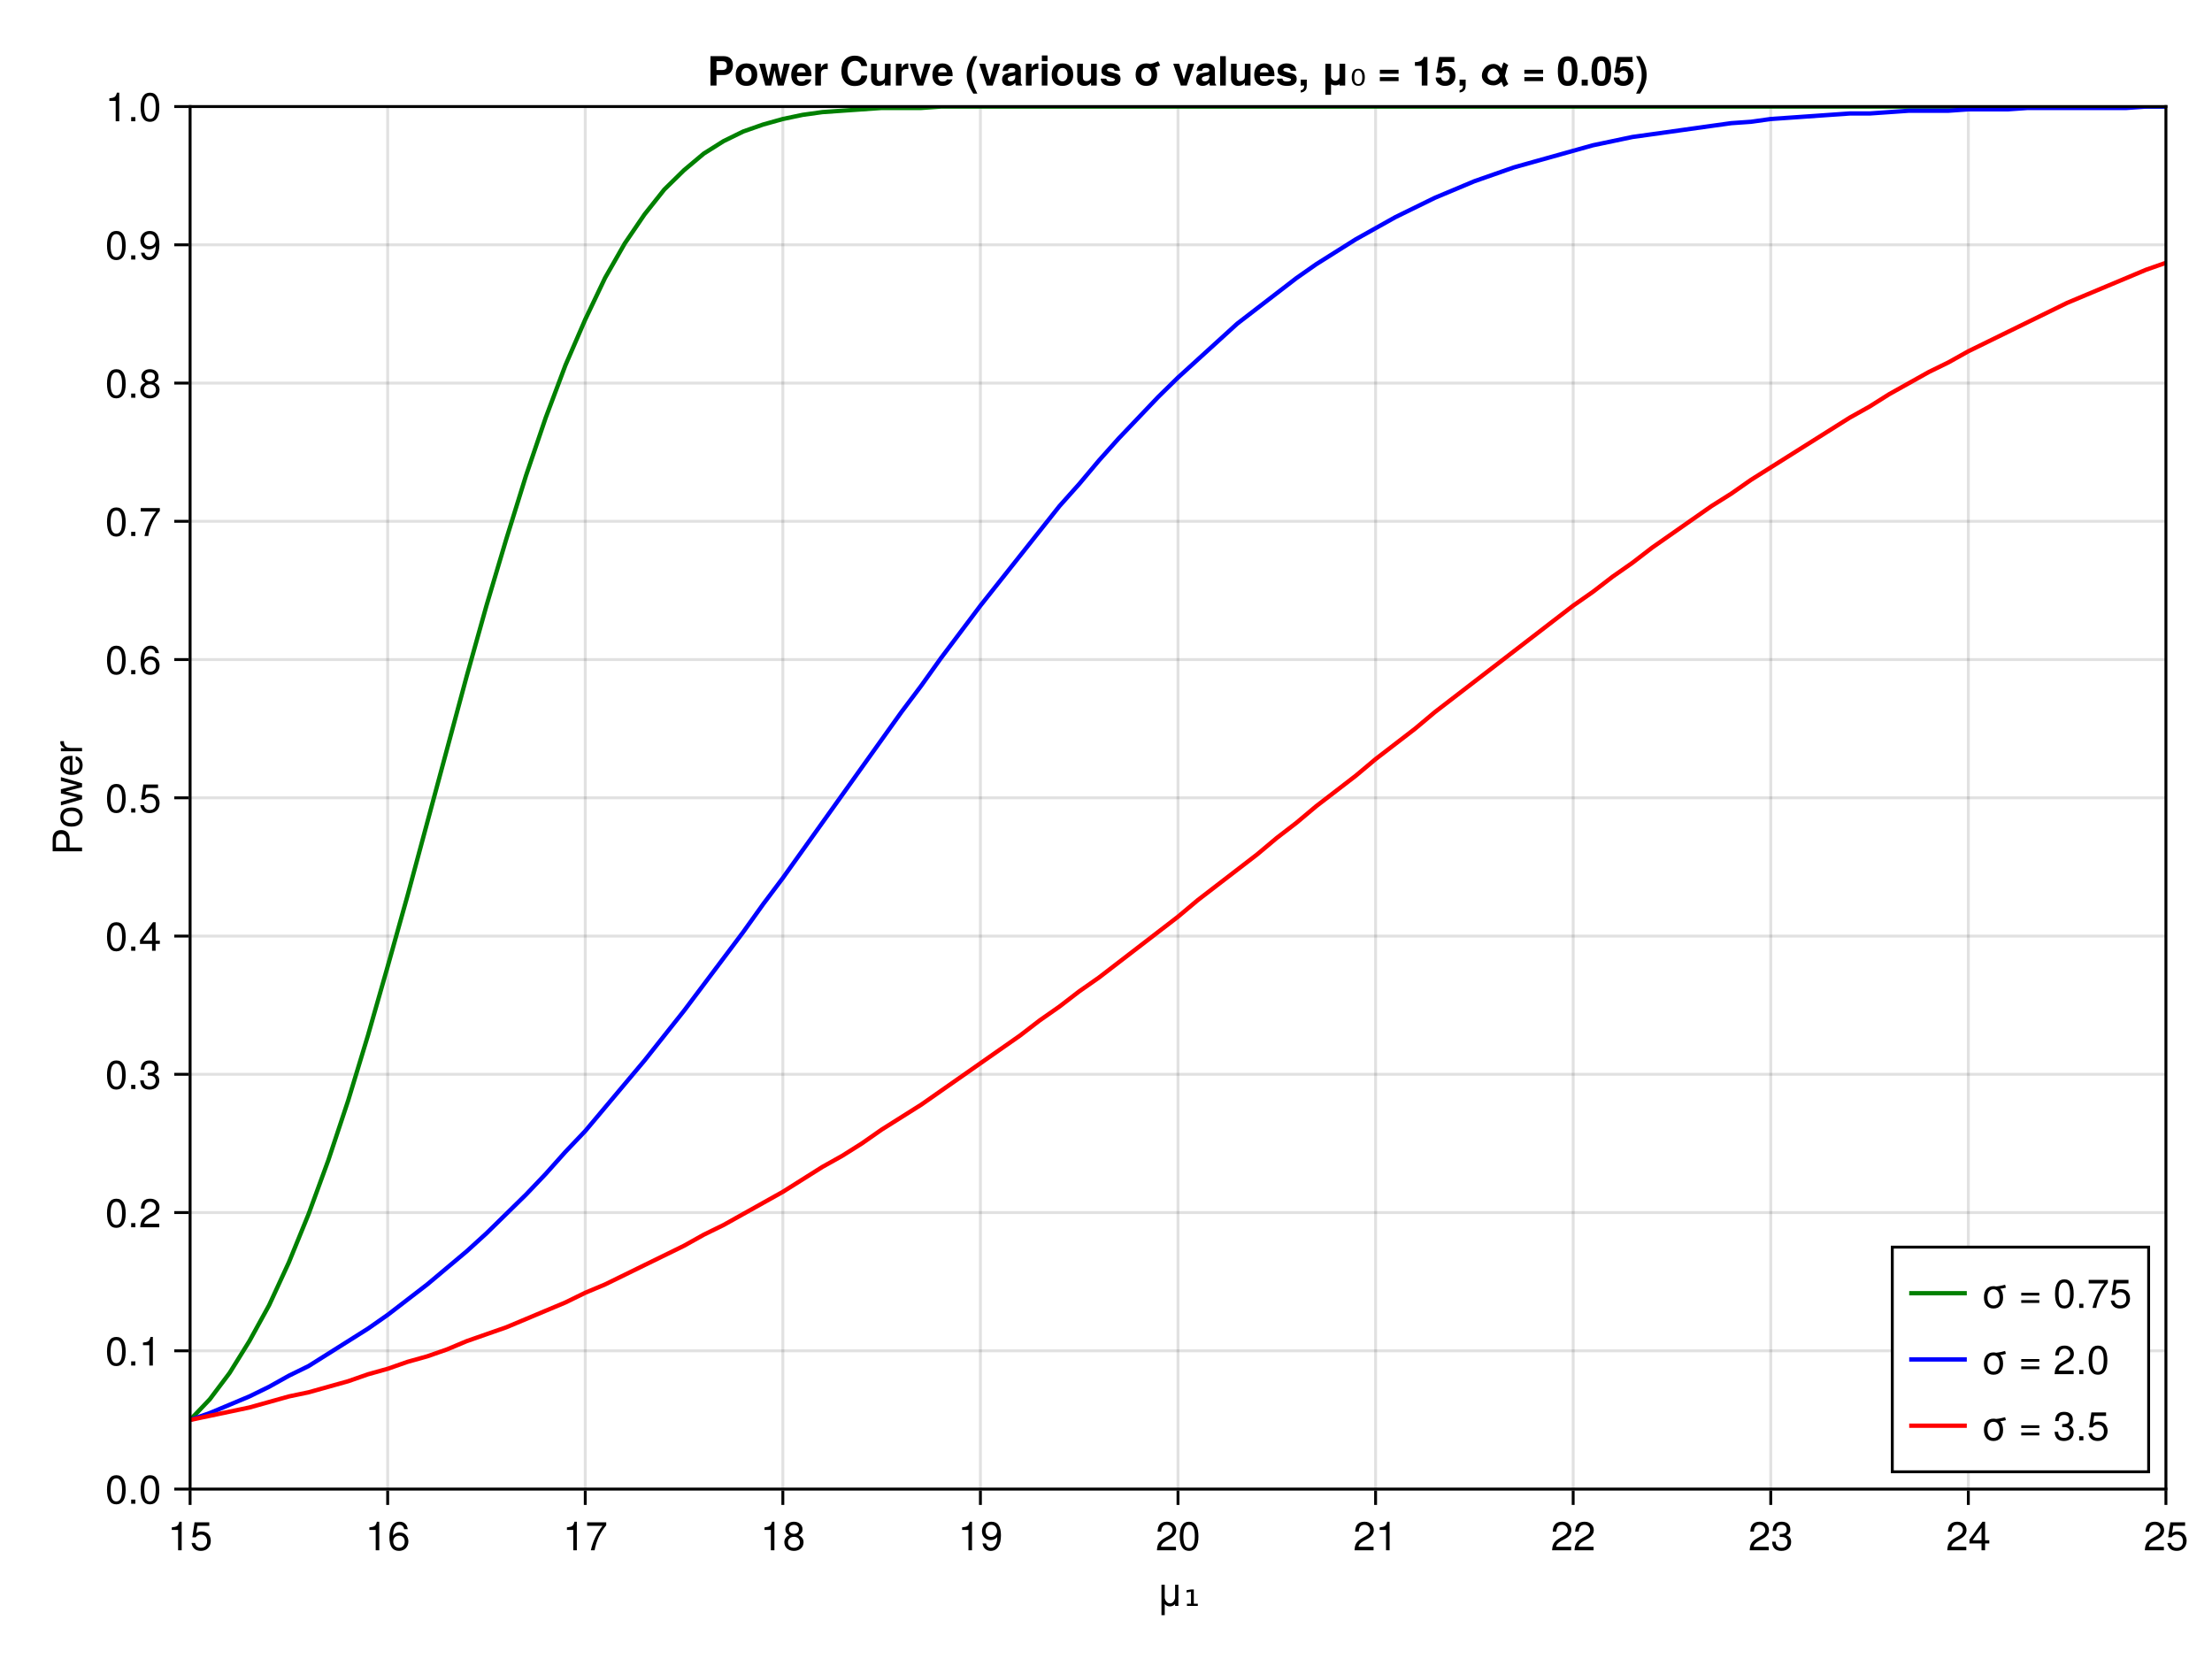 <?xml version="1.0" encoding="UTF-8"?>
<svg xmlns="http://www.w3.org/2000/svg" xmlns:xlink="http://www.w3.org/1999/xlink" width="768" height="576" viewBox="0 0 768 576">
<defs>
<g>
<g id="glyph-0-0-1cb8bb2c">
<path d="M 7.781 0 C 7.781 0 6.641 0 6.641 0 C 6.641 0 6.641 -0.641 6.641 -0.641 C 6.172 -0.141 5.578 0.172 4.844 0.172 C 4.109 0.172 3.516 -0.141 3.047 -0.641 C 3.047 -0.641 3.047 3.219 3.047 3.219 C 3.047 3.219 1.906 3.219 1.906 3.219 C 1.906 3.219 1.906 -7.344 1.906 -7.344 C 1.906 -7.344 3.047 -7.344 3.047 -7.344 C 3.047 -7.344 3.047 -2.672 3.047 -2.672 C 3.297 -1.688 3.891 -0.891 4.844 -0.891 C 5.797 -0.891 6.391 -1.688 6.641 -2.672 C 6.641 -2.672 6.641 -7.344 6.641 -7.344 C 6.641 -7.344 7.781 -7.344 7.781 -7.344 C 7.781 -7.344 7.781 0 7.781 0 Z M 7.781 0 "/>
</g>
<g id="glyph-0-1-1cb8bb2c">
<path d="M 7.094 -4.781 C 7.094 -1.516 5.953 0.203 3.844 0.203 C 1.719 0.203 0.609 -1.516 0.609 -4.859 C 0.609 -8.188 1.703 -9.922 3.844 -9.922 C 6 -9.922 7.094 -8.219 7.094 -4.781 Z M 5.844 -4.891 C 5.844 -7.547 5.188 -8.828 3.844 -8.828 C 2.516 -8.828 1.859 -7.562 1.859 -4.844 C 1.859 -2.125 2.516 -0.812 3.828 -0.812 C 5.188 -0.812 5.844 -2.078 5.844 -4.891 Z M 5.844 -4.891 "/>
</g>
<g id="glyph-0-2-1cb8bb2c">
<path d="M 4.859 0 C 4.859 0 3.625 0 3.625 0 C 3.625 0 3.625 -7.062 3.625 -7.062 C 3.625 -7.062 1.422 -7.062 1.422 -7.062 C 1.422 -7.062 1.422 -7.953 1.422 -7.953 C 3.328 -8.188 3.609 -8.406 4.047 -9.922 C 4.047 -9.922 4.859 -9.922 4.859 -9.922 C 4.859 -9.922 4.859 0 4.859 0 Z M 4.859 0 "/>
</g>
<g id="glyph-1-0-1cb8bb2c">
<path d="M 1.062 -0.75 L 2.469 -0.75 L 2.469 -4.938 L 0.938 -4.656 L 0.938 -5.453 L 2.516 -5.719 L 3.453 -5.719 L 3.453 -0.75 L 4.844 -0.75 L 4.844 0 L 1.062 0 Z M 1.062 -0.75 "/>
</g>
<g id="glyph-2-0-1cb8bb2c">
<path d="M 4.859 0 C 4.859 0 3.625 0 3.625 0 C 3.625 0 3.625 -7.062 3.625 -7.062 C 3.625 -7.062 1.422 -7.062 1.422 -7.062 C 1.422 -7.062 1.422 -7.953 1.422 -7.953 C 3.328 -8.188 3.609 -8.406 4.047 -9.922 C 4.047 -9.922 4.859 -9.922 4.859 -9.922 C 4.859 -9.922 4.859 0 4.859 0 Z M 4.859 0 "/>
</g>
<g id="glyph-2-1-1cb8bb2c">
<path d="M 2.672 0 C 2.672 0 1.219 0 1.219 0 C 1.219 0 1.219 -1.453 1.219 -1.453 C 1.219 -1.453 2.672 -1.453 2.672 -1.453 C 2.672 -1.453 2.672 0 2.672 0 Z M 2.672 0 "/>
</g>
<g id="glyph-2-2-1cb8bb2c">
<path d="M 7.094 -4.781 C 7.094 -1.516 5.953 0.203 3.844 0.203 C 1.719 0.203 0.609 -1.516 0.609 -4.859 C 0.609 -8.188 1.703 -9.922 3.844 -9.922 C 6 -9.922 7.094 -8.219 7.094 -4.781 Z M 5.844 -4.891 C 5.844 -7.547 5.188 -8.828 3.844 -8.828 C 2.516 -8.828 1.859 -7.562 1.859 -4.844 C 1.859 -2.125 2.516 -0.812 3.828 -0.812 C 5.188 -0.812 5.844 -2.078 5.844 -4.891 Z M 5.844 -4.891 "/>
</g>
<g id="glyph-2-3-1cb8bb2c">
<path d="M 7.156 -7.016 C 7.156 -5.797 6.438 -4.766 5.047 -4.016 C 5.047 -4.016 3.656 -3.266 3.656 -3.266 C 2.438 -2.547 1.984 -2.031 1.859 -1.219 C 1.859 -1.219 7.078 -1.219 7.078 -1.219 C 7.078 -1.219 7.078 0 7.078 0 C 7.078 0 0.469 0 0.469 0 C 0.594 -2.188 1.188 -3.125 3.266 -4.297 C 3.266 -4.297 4.547 -5.031 4.547 -5.031 C 5.438 -5.531 5.891 -6.203 5.891 -6.984 C 5.891 -8.047 5.047 -8.844 3.938 -8.844 C 2.719 -8.844 2.031 -8.141 1.938 -6.484 C 1.938 -6.484 0.703 -6.484 0.703 -6.484 C 0.766 -8.891 1.953 -9.922 3.969 -9.922 C 5.859 -9.922 7.156 -8.688 7.156 -7.016 Z M 7.156 -7.016 "/>
</g>
<g id="glyph-2-4-1cb8bb2c">
<path d="M 7.281 -2.375 C 7.281 -2.375 5.812 -2.375 5.812 -2.375 C 5.812 -2.375 5.812 0 5.812 0 C 5.812 0 4.578 0 4.578 0 C 4.578 0 4.578 -2.375 4.578 -2.375 C 4.578 -2.375 0.391 -2.375 0.391 -2.375 C 0.391 -2.375 0.391 -3.688 0.391 -3.688 C 0.391 -3.688 4.906 -9.922 4.906 -9.922 C 4.906 -9.922 5.812 -9.922 5.812 -9.922 C 5.812 -9.922 5.812 -3.484 5.812 -3.484 C 5.812 -3.484 7.281 -3.484 7.281 -3.484 C 7.281 -3.484 7.281 -2.375 7.281 -2.375 Z M 4.578 -3.484 C 4.578 -3.484 4.578 -7.828 4.578 -7.828 C 4.578 -7.828 1.469 -3.484 1.469 -3.484 C 1.469 -3.484 4.578 -3.484 4.578 -3.484 Z M 4.578 -3.484 "/>
</g>
<g id="glyph-2-5-1cb8bb2c">
<path d="M 7.188 -3.297 C 7.188 -1.188 5.781 0.203 3.781 0.203 C 2.016 0.203 0.891 -0.578 0.484 -2.547 C 0.484 -2.547 1.719 -2.547 1.719 -2.547 C 2.016 -1.422 2.672 -0.875 3.75 -0.875 C 5.094 -0.875 5.922 -1.688 5.922 -3.125 C 5.922 -4.594 5.078 -5.453 3.75 -5.453 C 2.984 -5.453 2.5 -5.203 1.938 -4.516 C 1.938 -4.516 0.797 -4.516 0.797 -4.516 C 0.797 -4.516 1.547 -9.719 1.547 -9.719 C 1.547 -9.719 6.656 -9.719 6.656 -9.719 C 6.656 -9.719 6.656 -8.5 6.656 -8.5 C 6.656 -8.5 2.531 -8.5 2.531 -8.5 C 2.531 -8.5 2.141 -5.938 2.141 -5.938 C 2.719 -6.359 3.281 -6.531 3.969 -6.531 C 5.875 -6.531 7.188 -5.25 7.188 -3.297 Z M 7.188 -3.297 "/>
</g>
<g id="glyph-2-6-1cb8bb2c">
<path d="M 7.188 -3.078 C 7.188 -1.141 5.828 0.203 3.938 0.203 C 1.672 0.203 0.609 -1.422 0.609 -4.516 C 0.609 -7.984 1.844 -9.922 4.156 -9.922 C 5.672 -9.922 6.734 -8.953 6.969 -7.344 C 6.969 -7.344 5.734 -7.344 5.734 -7.344 C 5.547 -8.281 4.938 -8.828 4.078 -8.828 C 2.656 -8.828 1.875 -7.484 1.859 -5.062 C 2.391 -5.797 3.156 -6.172 4.141 -6.172 C 5.922 -6.172 7.188 -4.922 7.188 -3.078 Z M 5.922 -2.984 C 5.922 -4.312 5.188 -5.078 3.984 -5.078 C 2.766 -5.078 1.938 -4.281 1.938 -3.047 C 1.938 -1.781 2.797 -0.875 3.953 -0.875 C 5.078 -0.875 5.922 -1.734 5.922 -2.984 Z M 5.922 -2.984 "/>
</g>
<g id="glyph-3-0-1cb8bb2c">
<path d="M 7.188 -3.297 C 7.188 -1.188 5.781 0.203 3.781 0.203 C 2.016 0.203 0.891 -0.578 0.484 -2.547 C 0.484 -2.547 1.719 -2.547 1.719 -2.547 C 2.016 -1.422 2.672 -0.875 3.75 -0.875 C 5.094 -0.875 5.922 -1.688 5.922 -3.125 C 5.922 -4.594 5.078 -5.453 3.75 -5.453 C 2.984 -5.453 2.5 -5.203 1.938 -4.516 C 1.938 -4.516 0.797 -4.516 0.797 -4.516 C 0.797 -4.516 1.547 -9.719 1.547 -9.719 C 1.547 -9.719 6.656 -9.719 6.656 -9.719 C 6.656 -9.719 6.656 -8.5 6.656 -8.5 C 6.656 -8.5 2.531 -8.5 2.531 -8.5 C 2.531 -8.5 2.141 -5.938 2.141 -5.938 C 2.719 -6.359 3.281 -6.531 3.969 -6.531 C 5.875 -6.531 7.188 -5.25 7.188 -3.297 Z M 7.188 -3.297 "/>
</g>
<g id="glyph-3-1-1cb8bb2c">
<path d="M 7.188 -3.078 C 7.188 -1.141 5.828 0.203 3.938 0.203 C 1.672 0.203 0.609 -1.422 0.609 -4.516 C 0.609 -7.984 1.844 -9.922 4.156 -9.922 C 5.672 -9.922 6.734 -8.953 6.969 -7.344 C 6.969 -7.344 5.734 -7.344 5.734 -7.344 C 5.547 -8.281 4.938 -8.828 4.078 -8.828 C 2.656 -8.828 1.875 -7.484 1.859 -5.062 C 2.391 -5.797 3.156 -6.172 4.141 -6.172 C 5.922 -6.172 7.188 -4.922 7.188 -3.078 Z M 5.922 -2.984 C 5.922 -4.312 5.188 -5.078 3.984 -5.078 C 2.766 -5.078 1.938 -4.281 1.938 -3.047 C 1.938 -1.781 2.797 -0.875 3.953 -0.875 C 5.078 -0.875 5.922 -1.734 5.922 -2.984 Z M 5.922 -2.984 "/>
</g>
<g id="glyph-3-2-1cb8bb2c">
<path d="M 7.281 -8.688 C 5.188 -6.203 3.797 -3.203 3.25 0 C 3.25 0 1.938 0 1.938 0 C 2.625 -3.109 4.031 -6 6 -8.5 C 6 -8.5 0.641 -8.5 0.641 -8.5 C 0.641 -8.5 0.641 -9.719 0.641 -9.719 C 0.641 -9.719 7.281 -9.719 7.281 -9.719 C 7.281 -9.719 7.281 -8.688 7.281 -8.688 Z M 7.281 -8.688 "/>
</g>
<g id="glyph-3-3-1cb8bb2c">
<path d="M 7.094 -4.781 C 7.094 -1.516 5.953 0.203 3.844 0.203 C 1.719 0.203 0.609 -1.516 0.609 -4.859 C 0.609 -8.188 1.703 -9.922 3.844 -9.922 C 6 -9.922 7.094 -8.219 7.094 -4.781 Z M 5.844 -4.891 C 5.844 -7.547 5.188 -8.828 3.844 -8.828 C 2.516 -8.828 1.859 -7.562 1.859 -4.844 C 1.859 -2.125 2.516 -0.812 3.828 -0.812 C 5.188 -0.812 5.844 -2.078 5.844 -4.891 Z M 5.844 -4.891 "/>
</g>
<g id="glyph-4-0-1cb8bb2c">
<path d="M 4.859 0 C 4.859 0 3.625 0 3.625 0 C 3.625 0 3.625 -7.062 3.625 -7.062 C 3.625 -7.062 1.422 -7.062 1.422 -7.062 C 1.422 -7.062 1.422 -7.953 1.422 -7.953 C 3.328 -8.188 3.609 -8.406 4.047 -9.922 C 4.047 -9.922 4.859 -9.922 4.859 -9.922 C 4.859 -9.922 4.859 0 4.859 0 Z M 4.859 0 "/>
</g>
<g id="glyph-5-0-1cb8bb2c">
<path d="M 4.859 0 C 4.859 0 3.625 0 3.625 0 C 3.625 0 3.625 -7.062 3.625 -7.062 C 3.625 -7.062 1.422 -7.062 1.422 -7.062 C 1.422 -7.062 1.422 -7.953 1.422 -7.953 C 3.328 -8.188 3.609 -8.406 4.047 -9.922 C 4.047 -9.922 4.859 -9.922 4.859 -9.922 C 4.859 -9.922 4.859 0 4.859 0 Z M 4.859 0 "/>
</g>
<g id="glyph-5-1-1cb8bb2c">
<path d="M 7.188 -2.797 C 7.188 -1 5.812 0.203 3.844 0.203 C 1.891 0.203 0.516 -1 0.516 -2.812 C 0.516 -3.906 1.078 -4.672 2.219 -5.219 C 1.203 -5.859 0.875 -6.359 0.875 -7.281 C 0.875 -8.828 2.094 -9.922 3.844 -9.922 C 5.609 -9.922 6.828 -8.828 6.828 -7.281 C 6.828 -6.344 6.5 -5.844 5.469 -5.219 C 6.625 -4.672 7.188 -3.906 7.188 -2.797 Z M 5.578 -7.25 C 5.578 -8.219 4.906 -8.828 3.844 -8.828 C 2.812 -8.828 2.125 -8.219 2.125 -7.266 C 2.125 -6.328 2.812 -5.719 3.844 -5.719 C 4.891 -5.719 5.578 -6.328 5.578 -7.25 Z M 5.922 -2.781 C 5.922 -3.953 5.078 -4.672 3.844 -4.672 C 2.625 -4.672 1.781 -3.953 1.781 -2.781 C 1.781 -1.625 2.625 -0.875 3.828 -0.875 C 5.078 -0.875 5.922 -1.609 5.922 -2.781 Z M 5.922 -2.781 "/>
</g>
<g id="glyph-5-2-1cb8bb2c">
<path d="M 7.125 -5.188 C 7.125 -1.766 5.875 0.203 3.562 0.203 C 2.047 0.203 0.984 -0.75 0.734 -2.375 C 0.734 -2.375 1.969 -2.375 1.969 -2.375 C 2.172 -1.422 2.766 -0.875 3.641 -0.875 C 5.047 -0.875 5.844 -2.219 5.859 -4.641 C 5.203 -3.875 4.516 -3.547 3.578 -3.547 C 1.797 -3.547 0.531 -4.781 0.531 -6.641 C 0.531 -8.578 1.891 -9.922 3.781 -9.922 C 6.047 -9.922 7.125 -8.297 7.125 -5.188 Z M 5.781 -6.656 C 5.781 -7.953 4.906 -8.844 3.766 -8.844 C 2.625 -8.844 1.797 -8 1.797 -6.734 C 1.797 -5.406 2.531 -4.641 3.719 -4.641 C 4.922 -4.641 5.781 -5.453 5.781 -6.656 Z M 5.781 -6.656 "/>
</g>
<g id="glyph-5-3-1cb8bb2c">
<path d="M 7.156 -7.016 C 7.156 -5.797 6.438 -4.766 5.047 -4.016 C 5.047 -4.016 3.656 -3.266 3.656 -3.266 C 2.438 -2.547 1.984 -2.031 1.859 -1.219 C 1.859 -1.219 7.078 -1.219 7.078 -1.219 C 7.078 -1.219 7.078 0 7.078 0 C 7.078 0 0.469 0 0.469 0 C 0.594 -2.188 1.188 -3.125 3.266 -4.297 C 3.266 -4.297 4.547 -5.031 4.547 -5.031 C 5.438 -5.531 5.891 -6.203 5.891 -6.984 C 5.891 -8.047 5.047 -8.844 3.938 -8.844 C 2.719 -8.844 2.031 -8.141 1.938 -6.484 C 1.938 -6.484 0.703 -6.484 0.703 -6.484 C 0.766 -8.891 1.953 -9.922 3.969 -9.922 C 5.859 -9.922 7.156 -8.688 7.156 -7.016 Z M 7.156 -7.016 "/>
</g>
<g id="glyph-5-4-1cb8bb2c">
<path d="M 7.078 -2.891 C 7.078 -1.016 5.766 0.203 3.719 0.203 C 1.688 0.203 0.609 -0.781 0.453 -3 C 0.453 -3 1.688 -3 1.688 -3 C 1.766 -1.547 2.422 -0.875 3.766 -0.875 C 5.047 -0.875 5.828 -1.625 5.828 -2.875 C 5.828 -3.969 5.125 -4.625 3.766 -4.625 C 3.766 -4.625 3.094 -4.625 3.094 -4.625 C 3.094 -4.625 3.094 -5.656 3.094 -5.656 C 5.062 -5.656 5.531 -6.094 5.531 -7.156 C 5.531 -8.203 4.875 -8.844 3.781 -8.844 C 2.516 -8.844 1.922 -8.188 1.891 -6.719 C 1.891 -6.719 0.656 -6.719 0.656 -6.719 C 0.703 -8.828 1.766 -9.922 3.766 -9.922 C 5.656 -9.922 6.797 -8.906 6.797 -7.203 C 6.797 -6.203 6.328 -5.562 5.406 -5.188 C 6.594 -4.781 7.078 -4.094 7.078 -2.891 Z M 7.078 -2.891 "/>
</g>
<g id="glyph-5-5-1cb8bb2c">
<path d="M 7.281 -2.375 C 7.281 -2.375 5.812 -2.375 5.812 -2.375 C 5.812 -2.375 5.812 0 5.812 0 C 5.812 0 4.578 0 4.578 0 C 4.578 0 4.578 -2.375 4.578 -2.375 C 4.578 -2.375 0.391 -2.375 0.391 -2.375 C 0.391 -2.375 0.391 -3.688 0.391 -3.688 C 0.391 -3.688 4.906 -9.922 4.906 -9.922 C 4.906 -9.922 5.812 -9.922 5.812 -9.922 C 5.812 -9.922 5.812 -3.484 5.812 -3.484 C 5.812 -3.484 7.281 -3.484 7.281 -3.484 C 7.281 -3.484 7.281 -2.375 7.281 -2.375 Z M 4.578 -3.484 C 4.578 -3.484 4.578 -7.828 4.578 -7.828 C 4.578 -7.828 1.469 -3.484 1.469 -3.484 C 1.469 -3.484 4.578 -3.484 4.578 -3.484 Z M 4.578 -3.484 "/>
</g>
<g id="glyph-5-6-1cb8bb2c">
<path d="M 7.188 -3.297 C 7.188 -1.188 5.781 0.203 3.781 0.203 C 2.016 0.203 0.891 -0.578 0.484 -2.547 C 0.484 -2.547 1.719 -2.547 1.719 -2.547 C 2.016 -1.422 2.672 -0.875 3.75 -0.875 C 5.094 -0.875 5.922 -1.688 5.922 -3.125 C 5.922 -4.594 5.078 -5.453 3.75 -5.453 C 2.984 -5.453 2.5 -5.203 1.938 -4.516 C 1.938 -4.516 0.797 -4.516 0.797 -4.516 C 0.797 -4.516 1.547 -9.719 1.547 -9.719 C 1.547 -9.719 6.656 -9.719 6.656 -9.719 C 6.656 -9.719 6.656 -8.5 6.656 -8.5 C 6.656 -8.5 2.531 -8.5 2.531 -8.5 C 2.531 -8.5 2.141 -5.938 2.141 -5.938 C 2.719 -6.359 3.281 -6.531 3.969 -6.531 C 5.875 -6.531 7.188 -5.25 7.188 -3.297 Z M 7.188 -3.297 "/>
</g>
<g id="glyph-5-7-1cb8bb2c">
<path d="M 8.578 -7.031 C 7.938 -6.844 7.266 -6.734 6.594 -6.656 C 7.234 -5.984 7.594 -4.953 7.594 -3.609 C 7.594 -1.203 6.328 0.203 4.266 0.203 C 2.188 0.203 0.953 -1.203 0.953 -3.672 C 0.953 -6.125 2.203 -7.547 4.25 -7.547 C 4.594 -7.547 4.906 -7.5 5.188 -7.438 C 6.25 -7.531 7.281 -7.766 8.297 -8.062 C 8.297 -8.062 8.578 -7.031 8.578 -7.031 Z M 6.375 -3.625 C 6.375 -5.453 5.594 -6.469 4.266 -6.469 C 2.969 -6.469 2.172 -5.438 2.172 -3.672 C 2.172 -1.891 2.969 -0.875 4.266 -0.875 C 5.562 -0.875 6.375 -1.906 6.375 -3.625 Z M 6.375 -3.625 "/>
</g>
<g id="glyph-5-8-1cb8bb2c">
</g>
<g id="glyph-5-9-1cb8bb2c">
<path d="M 7.219 -4.297 C 7.219 -4.297 0.953 -4.297 0.953 -4.297 C 0.953 -4.297 0.953 -5.25 0.953 -5.25 C 0.953 -5.25 7.219 -5.25 7.219 -5.25 C 7.219 -5.25 7.219 -4.297 7.219 -4.297 Z M 7.219 -1.75 C 7.219 -1.75 0.953 -1.75 0.953 -1.75 C 0.953 -1.75 0.953 -2.703 0.953 -2.703 C 0.953 -2.703 7.219 -2.703 7.219 -2.703 C 7.219 -2.703 7.219 -1.75 7.219 -1.75 Z M 7.219 -1.75 "/>
</g>
<g id="glyph-5-10-1cb8bb2c">
<path d="M 2.672 0 C 2.672 0 1.219 0 1.219 0 C 1.219 0 1.219 -1.453 1.219 -1.453 C 1.219 -1.453 2.672 -1.453 2.672 -1.453 C 2.672 -1.453 2.672 0 2.672 0 Z M 2.672 0 "/>
</g>
<g id="glyph-5-11-1cb8bb2c">
<path d="M 7.094 -4.781 C 7.094 -1.516 5.953 0.203 3.844 0.203 C 1.719 0.203 0.609 -1.516 0.609 -4.859 C 0.609 -8.188 1.703 -9.922 3.844 -9.922 C 6 -9.922 7.094 -8.219 7.094 -4.781 Z M 5.844 -4.891 C 5.844 -7.547 5.188 -8.828 3.844 -8.828 C 2.516 -8.828 1.859 -7.562 1.859 -4.844 C 1.859 -2.125 2.516 -0.812 3.828 -0.812 C 5.188 -0.812 5.844 -2.078 5.844 -4.891 Z M 5.844 -4.891 "/>
</g>
<g id="glyph-6-0-1cb8bb2c">
<path d="M 7.156 -7.016 C 7.156 -5.797 6.438 -4.766 5.047 -4.016 C 5.047 -4.016 3.656 -3.266 3.656 -3.266 C 2.438 -2.547 1.984 -2.031 1.859 -1.219 C 1.859 -1.219 7.078 -1.219 7.078 -1.219 C 7.078 -1.219 7.078 0 7.078 0 C 7.078 0 0.469 0 0.469 0 C 0.594 -2.188 1.188 -3.125 3.266 -4.297 C 3.266 -4.297 4.547 -5.031 4.547 -5.031 C 5.438 -5.531 5.891 -6.203 5.891 -6.984 C 5.891 -8.047 5.047 -8.844 3.938 -8.844 C 2.719 -8.844 2.031 -8.141 1.938 -6.484 C 1.938 -6.484 0.703 -6.484 0.703 -6.484 C 0.766 -8.891 1.953 -9.922 3.969 -9.922 C 5.859 -9.922 7.156 -8.688 7.156 -7.016 Z M 7.156 -7.016 "/>
</g>
<g id="glyph-7-0-1cb8bb2c">
<path d="M -7.203 -8.641 C -5.516 -8.641 -4.328 -7.469 -4.328 -5.781 C -4.328 -5.781 -4.328 -2.578 -4.328 -2.578 C -4.328 -2.578 0 -2.578 0 -2.578 C 0 -2.578 0 -1.281 0 -1.281 C 0 -1.281 -10.203 -1.281 -10.203 -1.281 C -10.203 -1.281 -10.203 -5.484 -10.203 -5.484 C -10.203 -7.5 -9.125 -8.641 -7.203 -8.641 Z M -7.266 -7.281 C -8.391 -7.281 -9.062 -6.531 -9.062 -5.297 C -9.062 -5.297 -9.062 -2.578 -9.062 -2.578 C -9.062 -2.578 -5.469 -2.578 -5.469 -2.578 C -5.469 -2.578 -5.469 -5.297 -5.469 -5.297 C -5.469 -6.531 -6.141 -7.281 -7.266 -7.281 Z M -7.266 -7.281 "/>
</g>
<g id="glyph-7-1-1cb8bb2c">
<path d="M -6.312 -4.5 C -6.281 -2.688 -5.453 -2.141 -3.812 -2.141 C -3.812 -2.141 0 -2.141 0 -2.141 C 0 -2.141 0 -0.984 0 -0.984 C 0 -0.984 -7.344 -0.984 -7.344 -0.984 C -7.344 -0.984 -7.344 -2.047 -7.344 -2.047 C -7.344 -2.047 -6 -2.047 -6 -2.047 C -7.094 -2.719 -7.547 -3.297 -7.547 -4.047 C -7.547 -4.203 -7.531 -4.297 -7.5 -4.5 C -7.5 -4.5 -6.312 -4.5 -6.312 -4.5 Z M -6.312 -4.5 "/>
</g>
<g id="glyph-8-0-1cb8bb2c">
<path d="M -3.609 -7.141 C -1.203 -7.141 0.203 -5.875 0.203 -3.828 C 0.203 -1.734 -1.203 -0.5 -3.672 -0.5 C -6.125 -0.5 -7.547 -1.75 -7.547 -3.812 C -7.547 -5.922 -6.141 -7.141 -3.609 -7.141 Z M -3.625 -5.922 C -5.453 -5.922 -6.469 -5.141 -6.469 -3.828 C -6.469 -2.516 -5.438 -1.719 -3.672 -1.719 C -1.891 -1.719 -0.875 -2.516 -0.875 -3.828 C -0.875 -5.109 -1.906 -5.922 -3.625 -5.922 Z M -3.625 -5.922 "/>
</g>
<g id="glyph-9-0-1cb8bb2c">
<path d="M -7.344 -9.906 C -7.344 -9.906 0 -7.75 0 -7.75 C 0 -7.75 0 -6.422 0 -6.422 C 0 -6.422 -5.75 -4.938 -5.75 -4.938 C -5.75 -4.938 0 -3.531 0 -3.531 C 0 -3.531 0 -2.219 0 -2.219 C 0 -2.219 -7.344 -0.078 -7.344 -0.078 C -7.344 -0.078 -7.344 -1.375 -7.344 -1.375 C -7.344 -1.375 -1.625 -2.875 -1.625 -2.875 C -1.625 -2.875 -7.344 -4.266 -7.344 -4.266 C -7.344 -4.266 -7.344 -5.703 -7.344 -5.703 C -7.344 -5.703 -1.625 -7.141 -1.625 -7.141 C -1.625 -7.141 -7.344 -8.594 -7.344 -8.594 C -7.344 -8.594 -7.344 -9.906 -7.344 -9.906 Z M -7.344 -9.906 "/>
</g>
<g id="glyph-10-0-1cb8bb2c">
<path d="M -3.328 -7.188 C -3.328 -7.188 -3.328 -1.781 -3.328 -1.781 C -1.656 -1.812 -0.875 -2.719 -0.875 -3.938 C -0.875 -4.875 -1.266 -5.531 -2.219 -5.859 C -2.219 -5.859 -2.219 -7.031 -2.219 -7.031 C -0.734 -6.734 0.203 -5.578 0.203 -3.891 C 0.203 -1.828 -1.219 -0.562 -3.625 -0.562 C -6.031 -0.562 -7.547 -1.875 -7.547 -3.922 C -7.547 -5.297 -6.812 -6.406 -5.609 -6.891 C -5.062 -7.094 -4.391 -7.188 -3.328 -7.188 Z M -4.375 -5.938 C -5.516 -5.938 -6.469 -5.047 -6.469 -3.906 C -6.469 -2.734 -5.594 -1.906 -4.281 -1.812 C -4.281 -1.812 -4.281 -5.922 -4.281 -5.922 C -4.312 -5.938 -4.375 -5.938 -4.375 -5.938 Z M -4.375 -5.938 "/>
</g>
<g id="glyph-11-0-1cb8bb2c">
<path d="M 7.094 -4.781 C 7.094 -1.516 5.953 0.203 3.844 0.203 C 1.719 0.203 0.609 -1.516 0.609 -4.859 C 0.609 -8.188 1.703 -9.922 3.844 -9.922 C 6 -9.922 7.094 -8.219 7.094 -4.781 Z M 5.844 -4.891 C 5.844 -7.547 5.188 -8.828 3.844 -8.828 C 2.516 -8.828 1.859 -7.562 1.859 -4.844 C 1.859 -2.125 2.516 -0.812 3.828 -0.812 C 5.188 -0.812 5.844 -2.078 5.844 -4.891 Z M 5.844 -4.891 "/>
</g>
<g id="glyph-12-0-1cb8bb2c">
<path d="M 2.672 0 C 2.672 0 1.219 0 1.219 0 C 1.219 0 1.219 -1.453 1.219 -1.453 C 1.219 -1.453 2.672 -1.453 2.672 -1.453 C 2.672 -1.453 2.672 0 2.672 0 Z M 2.672 0 "/>
</g>
<g id="glyph-12-1-1cb8bb2c">
<path d="M 7.078 -2.891 C 7.078 -1.016 5.766 0.203 3.719 0.203 C 1.688 0.203 0.609 -0.781 0.453 -3 C 0.453 -3 1.688 -3 1.688 -3 C 1.766 -1.547 2.422 -0.875 3.766 -0.875 C 5.047 -0.875 5.828 -1.625 5.828 -2.875 C 5.828 -3.969 5.125 -4.625 3.766 -4.625 C 3.766 -4.625 3.094 -4.625 3.094 -4.625 C 3.094 -4.625 3.094 -5.656 3.094 -5.656 C 5.062 -5.656 5.531 -6.094 5.531 -7.156 C 5.531 -8.203 4.875 -8.844 3.781 -8.844 C 2.516 -8.844 1.922 -8.188 1.891 -6.719 C 1.891 -6.719 0.656 -6.719 0.656 -6.719 C 0.703 -8.828 1.766 -9.922 3.766 -9.922 C 5.656 -9.922 6.797 -8.906 6.797 -7.203 C 6.797 -6.203 6.328 -5.562 5.406 -5.188 C 6.594 -4.781 7.078 -4.094 7.078 -2.891 Z M 7.078 -2.891 "/>
</g>
<g id="glyph-13-0-1cb8bb2c">
<path d="M 7.094 -4.781 C 7.094 -1.516 5.953 0.203 3.844 0.203 C 1.719 0.203 0.609 -1.516 0.609 -4.859 C 0.609 -8.188 1.703 -9.922 3.844 -9.922 C 6 -9.922 7.094 -8.219 7.094 -4.781 Z M 5.844 -4.891 C 5.844 -7.547 5.188 -8.828 3.844 -8.828 C 2.516 -8.828 1.859 -7.562 1.859 -4.844 C 1.859 -2.125 2.516 -0.812 3.828 -0.812 C 5.188 -0.812 5.844 -2.078 5.844 -4.891 Z M 5.844 -4.891 "/>
</g>
<g id="glyph-14-0-1cb8bb2c">
<path d="M 2.672 0 C 2.672 0 1.219 0 1.219 0 C 1.219 0 1.219 -1.453 1.219 -1.453 C 1.219 -1.453 2.672 -1.453 2.672 -1.453 C 2.672 -1.453 2.672 0 2.672 0 Z M 2.672 0 "/>
</g>
<g id="glyph-14-1-1cb8bb2c">
<path d="M 7.281 -8.688 C 5.188 -6.203 3.797 -3.203 3.25 0 C 3.25 0 1.938 0 1.938 0 C 2.625 -3.109 4.031 -6 6 -8.5 C 6 -8.5 0.641 -8.5 0.641 -8.5 C 0.641 -8.5 0.641 -9.719 0.641 -9.719 C 0.641 -9.719 7.281 -9.719 7.281 -9.719 C 7.281 -9.719 7.281 -8.688 7.281 -8.688 Z M 7.281 -8.688 "/>
</g>
<g id="glyph-14-2-1cb8bb2c">
<path d="M 7.188 -2.797 C 7.188 -1 5.812 0.203 3.844 0.203 C 1.891 0.203 0.516 -1 0.516 -2.812 C 0.516 -3.906 1.078 -4.672 2.219 -5.219 C 1.203 -5.859 0.875 -6.359 0.875 -7.281 C 0.875 -8.828 2.094 -9.922 3.844 -9.922 C 5.609 -9.922 6.828 -8.828 6.828 -7.281 C 6.828 -6.344 6.5 -5.844 5.469 -5.219 C 6.625 -4.672 7.188 -3.906 7.188 -2.797 Z M 5.578 -7.25 C 5.578 -8.219 4.906 -8.828 3.844 -8.828 C 2.812 -8.828 2.125 -8.219 2.125 -7.266 C 2.125 -6.328 2.812 -5.719 3.844 -5.719 C 4.891 -5.719 5.578 -6.328 5.578 -7.25 Z M 5.922 -2.781 C 5.922 -3.953 5.078 -4.672 3.844 -4.672 C 2.625 -4.672 1.781 -3.953 1.781 -2.781 C 1.781 -1.625 2.625 -0.875 3.828 -0.875 C 5.078 -0.875 5.922 -1.609 5.922 -2.781 Z M 5.922 -2.781 "/>
</g>
<g id="glyph-15-0-1cb8bb2c">
<path d="M 7.094 -4.781 C 7.094 -1.516 5.953 0.203 3.844 0.203 C 1.719 0.203 0.609 -1.516 0.609 -4.859 C 0.609 -8.188 1.703 -9.922 3.844 -9.922 C 6 -9.922 7.094 -8.219 7.094 -4.781 Z M 5.844 -4.891 C 5.844 -7.547 5.188 -8.828 3.844 -8.828 C 2.516 -8.828 1.859 -7.562 1.859 -4.844 C 1.859 -2.125 2.516 -0.812 3.828 -0.812 C 5.188 -0.812 5.844 -2.078 5.844 -4.891 Z M 5.844 -4.891 "/>
</g>
<g id="glyph-15-1-1cb8bb2c">
<path d="M 4.859 0 C 4.859 0 3.625 0 3.625 0 C 3.625 0 3.625 -7.062 3.625 -7.062 C 3.625 -7.062 1.422 -7.062 1.422 -7.062 C 1.422 -7.062 1.422 -7.953 1.422 -7.953 C 3.328 -8.188 3.609 -8.406 4.047 -9.922 C 4.047 -9.922 4.859 -9.922 4.859 -9.922 C 4.859 -9.922 4.859 0 4.859 0 Z M 4.859 0 "/>
</g>
<g id="glyph-16-0-1cb8bb2c">
<path d="M 2.672 0 C 2.672 0 1.219 0 1.219 0 C 1.219 0 1.219 -1.453 1.219 -1.453 C 1.219 -1.453 2.672 -1.453 2.672 -1.453 C 2.672 -1.453 2.672 0 2.672 0 Z M 2.672 0 "/>
</g>
<g id="glyph-16-1-1cb8bb2c">
<path d="M 7.125 -5.188 C 7.125 -1.766 5.875 0.203 3.562 0.203 C 2.047 0.203 0.984 -0.75 0.734 -2.375 C 0.734 -2.375 1.969 -2.375 1.969 -2.375 C 2.172 -1.422 2.766 -0.875 3.641 -0.875 C 5.047 -0.875 5.844 -2.219 5.859 -4.641 C 5.203 -3.875 4.516 -3.547 3.578 -3.547 C 1.797 -3.547 0.531 -4.781 0.531 -6.641 C 0.531 -8.578 1.891 -9.922 3.781 -9.922 C 6.047 -9.922 7.125 -8.297 7.125 -5.188 Z M 5.781 -6.656 C 5.781 -7.953 4.906 -8.844 3.766 -8.844 C 2.625 -8.844 1.797 -8 1.797 -6.734 C 1.797 -5.406 2.531 -4.641 3.719 -4.641 C 4.922 -4.641 5.781 -5.453 5.781 -6.656 Z M 5.781 -6.656 "/>
</g>
<g id="glyph-16-2-1cb8bb2c">
<path d="M 7.094 -4.781 C 7.094 -1.516 5.953 0.203 3.844 0.203 C 1.719 0.203 0.609 -1.516 0.609 -4.859 C 0.609 -8.188 1.703 -9.922 3.844 -9.922 C 6 -9.922 7.094 -8.219 7.094 -4.781 Z M 5.844 -4.891 C 5.844 -7.547 5.188 -8.828 3.844 -8.828 C 2.516 -8.828 1.859 -7.562 1.859 -4.844 C 1.859 -2.125 2.516 -0.812 3.828 -0.812 C 5.188 -0.812 5.844 -2.078 5.844 -4.891 Z M 5.844 -4.891 "/>
</g>
<g id="glyph-17-0-1cb8bb2c">
<path d="M 8.859 -7.047 C 8.859 -4.969 7.656 -3.641 5.781 -3.641 C 5.781 -3.641 3.156 -3.641 3.156 -3.641 C 3.156 -3.641 3.156 0 3.156 0 C 3.156 0 1.062 0 1.062 0 C 1.062 0 1.062 -10.203 1.062 -10.203 C 1.062 -10.203 5.578 -10.203 5.578 -10.203 C 7.703 -10.203 8.859 -9.094 8.859 -7.047 Z M 6.766 -6.922 C 6.766 -7.969 6.25 -8.453 5.125 -8.453 C 5.125 -8.453 3.156 -8.453 3.156 -8.453 C 3.156 -8.453 3.156 -5.391 3.156 -5.391 C 3.156 -5.391 5.125 -5.391 5.125 -5.391 C 6.25 -5.391 6.766 -5.875 6.766 -6.922 Z M 6.766 -6.922 "/>
</g>
<g id="glyph-17-1-1cb8bb2c">
<path d="M 7.344 -3.5 C 7.344 -3.5 7.344 -3.266 7.344 -3.266 C 7.344 -3.266 2.266 -3.266 2.266 -3.266 C 2.328 -1.797 2.906 -1.375 3.844 -1.375 C 4.547 -1.375 5.172 -1.578 5.328 -2.125 C 5.328 -2.125 7.266 -2.125 7.266 -2.125 C 6.828 -0.641 5.453 0.125 3.766 0.125 C 1.625 0.125 0.312 -1.266 0.312 -3.688 C 0.312 -6.219 1.641 -7.688 3.812 -7.688 C 6.031 -7.688 7.344 -6.109 7.344 -3.5 Z M 5.312 -4.562 C 5.203 -5.641 4.625 -6.188 3.781 -6.188 C 2.906 -6.188 2.422 -5.609 2.297 -4.562 C 2.297 -4.562 5.312 -4.562 5.312 -4.562 Z M 5.312 -4.562 "/>
</g>
<g id="glyph-17-2-1cb8bb2c">
<path d="M 7.578 0 C 7.578 0 5.609 0 5.609 0 C 5.609 0 5.609 -1 5.609 -1 C 5.047 -0.25 4.375 0.125 3.344 0.125 C 1.734 0.125 0.812 -0.828 0.812 -2.484 C 0.812 -2.484 0.812 -7.562 0.812 -7.562 C 0.812 -7.562 2.766 -7.562 2.766 -7.562 C 2.766 -7.562 2.766 -2.891 2.766 -2.891 C 2.766 -1.984 3.188 -1.547 4.031 -1.547 C 4.984 -1.547 5.609 -2.125 5.609 -3.031 C 5.609 -3.031 5.609 -7.562 5.609 -7.562 C 5.609 -7.562 7.578 -7.562 7.578 -7.562 C 7.578 -7.562 7.578 0 7.578 0 Z M 7.578 0 "/>
</g>
<g id="glyph-17-3-1cb8bb2c">
<path d="M 5.188 -5.688 C 4.906 -5.719 4.781 -5.734 4.562 -5.734 C 3.422 -5.734 2.844 -5.172 2.844 -4.016 C 2.844 -4.016 2.844 0 2.844 0 C 2.844 0 0.875 0 0.875 0 C 0.875 0 0.875 -7.562 0.875 -7.562 C 0.875 -7.562 2.844 -7.562 2.844 -7.562 C 2.844 -7.562 2.844 -6.078 2.844 -6.078 C 3.266 -7.094 4.047 -7.688 4.938 -7.688 C 5 -7.688 5.062 -7.688 5.188 -7.672 C 5.188 -7.672 5.188 -5.688 5.188 -5.688 Z M 5.188 -5.688 "/>
</g>
<g id="glyph-17-4-1cb8bb2c">
</g>
<g id="glyph-17-5-1cb8bb2c">
<path d="M 7.5 -7.562 C 7.5 -7.562 4.906 0 4.906 0 C 4.906 0 2.844 0 2.844 0 C 2.844 0 0.203 -7.562 0.203 -7.562 C 0.203 -7.562 2.266 -7.562 2.266 -7.562 C 2.266 -7.562 3.906 -2.031 3.906 -2.031 C 3.906 -2.031 5.438 -7.562 5.438 -7.562 C 5.438 -7.562 7.5 -7.562 7.5 -7.562 Z M 7.5 -7.562 "/>
</g>
<g id="glyph-17-6-1cb8bb2c">
<path d="M 7.344 0 C 7.344 0 5.203 0 5.203 0 C 5.031 -0.219 4.984 -0.562 4.984 -0.953 C 4.297 -0.234 3.531 0.125 2.688 0.125 C 1.422 0.125 0.391 -0.578 0.391 -2.047 C 0.391 -3.422 1.125 -4.062 2.625 -4.328 C 2.625 -4.328 3.406 -4.469 3.406 -4.469 C 4.375 -4.641 4.969 -4.547 4.969 -5.344 C 4.969 -5.859 4.594 -6.109 3.844 -6.109 C 2.875 -6.109 2.547 -5.859 2.453 -5.062 C 2.453 -5.062 0.562 -5.062 0.562 -5.062 C 0.688 -6.812 1.75 -7.688 3.797 -7.688 C 5.844 -7.688 6.891 -6.906 6.891 -5.359 C 6.891 -5.359 6.891 -1.156 6.891 -1.156 C 6.891 -0.766 6.984 -0.562 7.344 -0.234 C 7.344 -0.234 7.344 0 7.344 0 Z M 4.969 -3.234 C 4.969 -3.234 4.969 -3.562 4.969 -3.562 C 4.75 -3.453 4.656 -3.438 4.141 -3.328 C 4.141 -3.328 3.469 -3.203 3.469 -3.203 C 2.656 -3.047 2.359 -2.844 2.359 -2.266 C 2.359 -1.703 2.766 -1.453 3.422 -1.453 C 4.406 -1.453 4.969 -2.094 4.969 -3.234 Z M 4.969 -3.234 "/>
</g>
<g id="glyph-17-7-1cb8bb2c">
<path d="M 2.891 0 C 2.891 0 0.938 0 0.938 0 C 0.938 0 0.938 -10.203 0.938 -10.203 C 0.938 -10.203 2.891 -10.203 2.891 -10.203 C 2.891 -10.203 2.891 0 2.891 0 Z M 2.891 0 "/>
</g>
<g id="glyph-17-8-1cb8bb2c">
<path d="M 7.281 -2.234 C 7.281 -0.719 6.109 0.125 3.969 0.125 C 1.688 0.125 0.469 -0.734 0.406 -2.391 C 0.406 -2.391 2.328 -2.391 2.328 -2.391 C 2.484 -1.578 2.969 -1.406 3.859 -1.406 C 4.781 -1.406 5.312 -1.594 5.312 -2.062 C 5.312 -2.266 5.156 -2.422 4.656 -2.578 C 4.656 -2.578 2.328 -3.297 2.328 -3.297 C 0.922 -3.734 0.672 -4.234 0.672 -5.172 C 0.672 -6.719 1.859 -7.688 3.781 -7.688 C 5.812 -7.688 7.047 -6.719 7.062 -5.125 C 7.062 -5.125 5.188 -5.125 5.188 -5.125 C 5.172 -5.812 4.703 -6.141 3.766 -6.141 C 3.078 -6.141 2.625 -5.859 2.625 -5.453 C 2.625 -5.141 2.766 -5.016 3.312 -4.859 C 3.312 -4.859 5.797 -4.141 5.797 -4.141 C 6.797 -3.844 7.281 -3.203 7.281 -2.344 C 7.281 -2.344 7.281 -2.234 7.281 -2.234 Z M 7.281 -2.234 "/>
</g>
<g id="glyph-17-9-1cb8bb2c">
<path d="M 3 -0.125 C 3 0.969 2.797 1.484 2.234 1.922 C 1.859 2.219 1.469 2.359 0.891 2.438 C 0.891 2.438 0.891 1.656 0.891 1.656 C 1.719 1.484 2.094 1 2.094 0.047 C 2.094 0.047 2.094 0 2.094 0 C 2.094 0 0.891 0 0.891 0 C 0.891 0 0.891 -2.047 0.891 -2.047 C 0.891 -2.047 3 -2.047 3 -2.047 C 3 -2.047 3 -0.125 3 -0.125 Z M 3 -0.125 "/>
</g>
<g id="glyph-17-10-1cb8bb2c">
<path d="M 8.547 0 C 8.547 0 6.594 0 6.594 0 C 6.594 0 6.594 -0.453 6.594 -0.453 C 6.156 -0.203 5.656 -0.062 5.125 -0.062 C 4.578 -0.062 4.078 -0.203 3.641 -0.453 C 3.641 -0.453 3.641 3.219 3.641 3.219 C 3.641 3.219 1.688 3.219 1.688 3.219 C 1.688 3.219 1.688 -7.562 1.688 -7.562 C 1.688 -7.562 3.641 -7.562 3.641 -7.562 C 3.641 -7.562 3.641 -2.766 3.641 -2.766 C 3.906 -2.125 4.422 -1.656 5.125 -1.656 C 5.812 -1.656 6.328 -2.125 6.594 -2.766 C 6.594 -2.766 6.594 -7.562 6.594 -7.562 C 6.594 -7.562 8.547 -7.562 8.547 -7.562 C 8.547 -7.562 8.547 0 8.547 0 Z M 8.547 0 "/>
</g>
<g id="glyph-17-11-1cb8bb2c">
<path d="M 5.297 0 C 5.297 0 3.328 0 3.328 0 C 3.328 0 3.328 -6.844 3.328 -6.844 C 3.328 -6.844 0.953 -6.844 0.953 -6.844 C 0.953 -6.844 0.953 -8.141 0.953 -8.141 C 2.656 -8.141 3.688 -8.75 3.984 -9.922 C 3.984 -9.922 5.297 -9.922 5.297 -9.922 C 5.297 -9.922 5.297 0 5.297 0 Z M 5.297 0 "/>
</g>
<g id="glyph-18-0-1cb8bb2c">
<path d="M 7.969 -3.719 C 7.969 -1.297 6.531 0.125 4.234 0.125 C 1.906 0.125 0.484 -1.281 0.484 -3.781 C 0.484 -6.266 1.906 -7.688 4.219 -7.688 C 6.578 -7.688 7.969 -6.281 7.969 -3.719 Z M 6 -3.75 C 6 -5.234 5.312 -6.109 4.234 -6.109 C 3.156 -6.109 2.453 -5.219 2.453 -3.781 C 2.453 -2.344 3.156 -1.453 4.234 -1.453 C 5.281 -1.453 6 -2.344 6 -3.75 Z M 6 -3.75 "/>
</g>
<g id="glyph-19-0-1cb8bb2c">
<path d="M 10.719 -7.562 C 10.719 -7.562 8.578 0 8.578 0 C 8.578 0 6.547 0 6.547 0 C 6.547 0 5.422 -5.328 5.422 -5.328 C 5.422 -5.328 4.219 0 4.219 0 C 4.219 0 2.203 0 2.203 0 C 2.203 0 0.062 -7.562 0.062 -7.562 C 0.062 -7.562 2.094 -7.562 2.094 -7.562 C 2.094 -7.562 3.297 -2.266 3.297 -2.266 C 3.297 -2.266 4.453 -7.562 4.453 -7.562 C 4.453 -7.562 6.406 -7.562 6.406 -7.562 C 6.406 -7.562 7.547 -2.266 7.547 -2.266 C 7.547 -2.266 8.688 -7.562 8.688 -7.562 C 8.688 -7.562 10.719 -7.562 10.719 -7.562 Z M 10.719 -7.562 "/>
</g>
<g id="glyph-19-1-1cb8bb2c">
<path d="M 5.188 -5.688 C 4.906 -5.719 4.781 -5.734 4.562 -5.734 C 3.422 -5.734 2.844 -5.172 2.844 -4.016 C 2.844 -4.016 2.844 0 2.844 0 C 2.844 0 0.875 0 0.875 0 C 0.875 0 0.875 -7.562 0.875 -7.562 C 0.875 -7.562 2.844 -7.562 2.844 -7.562 C 2.844 -7.562 2.844 -6.078 2.844 -6.078 C 3.266 -7.094 4.047 -7.688 4.938 -7.688 C 5 -7.688 5.062 -7.688 5.188 -7.672 C 5.188 -7.672 5.188 -5.688 5.188 -5.688 Z M 5.188 -5.688 "/>
</g>
<g id="glyph-19-2-1cb8bb2c">
<path d="M 7.5 -7.562 C 7.5 -7.562 4.906 0 4.906 0 C 4.906 0 2.844 0 2.844 0 C 2.844 0 0.203 -7.562 0.203 -7.562 C 0.203 -7.562 2.266 -7.562 2.266 -7.562 C 2.266 -7.562 3.906 -2.031 3.906 -2.031 C 3.906 -2.031 5.438 -7.562 5.438 -7.562 C 5.438 -7.562 7.5 -7.562 7.5 -7.562 Z M 7.5 -7.562 "/>
</g>
<g id="glyph-19-3-1cb8bb2c">
<path d="M 7.344 -3.5 C 7.344 -3.5 7.344 -3.266 7.344 -3.266 C 7.344 -3.266 2.266 -3.266 2.266 -3.266 C 2.328 -1.797 2.906 -1.375 3.844 -1.375 C 4.547 -1.375 5.172 -1.578 5.328 -2.125 C 5.328 -2.125 7.266 -2.125 7.266 -2.125 C 6.828 -0.641 5.453 0.125 3.766 0.125 C 1.625 0.125 0.312 -1.266 0.312 -3.688 C 0.312 -6.219 1.641 -7.688 3.812 -7.688 C 6.031 -7.688 7.344 -6.109 7.344 -3.5 Z M 5.312 -4.562 C 5.203 -5.641 4.625 -6.188 3.781 -6.188 C 2.906 -6.188 2.422 -5.609 2.297 -4.562 C 2.297 -4.562 5.312 -4.562 5.312 -4.562 Z M 5.312 -4.562 "/>
</g>
<g id="glyph-19-4-1cb8bb2c">
</g>
<g id="glyph-19-5-1cb8bb2c">
<path d="M 4.234 2.797 C 4.234 2.797 2.844 2.797 2.844 2.797 C 1.234 0.375 0.562 -1.547 0.562 -3.703 C 0.562 -5.859 1.234 -7.781 2.844 -10.203 C 2.844 -10.203 4.234 -10.203 4.234 -10.203 C 2.766 -7.344 2.281 -5.75 2.281 -3.703 C 2.281 -1.656 2.766 -0.078 4.234 2.797 Z M 4.234 2.797 "/>
</g>
<g id="glyph-19-6-1cb8bb2c">
<path d="M 7.344 0 C 7.344 0 5.203 0 5.203 0 C 5.031 -0.219 4.984 -0.562 4.984 -0.953 C 4.297 -0.234 3.531 0.125 2.688 0.125 C 1.422 0.125 0.391 -0.578 0.391 -2.047 C 0.391 -3.422 1.125 -4.062 2.625 -4.328 C 2.625 -4.328 3.406 -4.469 3.406 -4.469 C 4.375 -4.641 4.969 -4.547 4.969 -5.344 C 4.969 -5.859 4.594 -6.109 3.844 -6.109 C 2.875 -6.109 2.547 -5.859 2.453 -5.062 C 2.453 -5.062 0.562 -5.062 0.562 -5.062 C 0.688 -6.812 1.75 -7.688 3.797 -7.688 C 5.844 -7.688 6.891 -6.906 6.891 -5.359 C 6.891 -5.359 6.891 -1.156 6.891 -1.156 C 6.891 -0.766 6.984 -0.562 7.344 -0.234 C 7.344 -0.234 7.344 0 7.344 0 Z M 4.969 -3.234 C 4.969 -3.234 4.969 -3.562 4.969 -3.562 C 4.75 -3.453 4.656 -3.438 4.141 -3.328 C 4.141 -3.328 3.469 -3.203 3.469 -3.203 C 2.656 -3.047 2.359 -2.844 2.359 -2.266 C 2.359 -1.703 2.766 -1.453 3.422 -1.453 C 4.406 -1.453 4.969 -2.094 4.969 -3.234 Z M 4.969 -3.234 "/>
</g>
<g id="glyph-19-7-1cb8bb2c">
<path d="M 7.234 -3.375 C 7.234 -1.234 5.781 0.125 3.656 0.125 C 1.719 0.125 0.375 -1.047 0.375 -2.781 C 0.375 -2.781 2.312 -2.781 2.312 -2.781 C 2.312 -1.984 2.828 -1.547 3.688 -1.547 C 4.656 -1.547 5.281 -2.172 5.281 -3.328 C 5.281 -4.531 4.672 -5.156 3.688 -5.156 C 3.078 -5.156 2.625 -4.891 2.422 -4.391 C 2.422 -4.391 0.656 -4.391 0.656 -4.391 C 0.656 -4.391 1.547 -9.922 1.547 -9.922 C 1.547 -9.922 6.844 -9.922 6.844 -9.922 C 6.844 -9.922 6.844 -8.172 6.844 -8.172 C 6.844 -8.172 2.75 -8.172 2.75 -8.172 C 2.75 -8.172 2.422 -6.109 2.422 -6.109 C 3 -6.531 3.484 -6.703 4.141 -6.703 C 5.984 -6.703 7.234 -5.406 7.234 -3.375 Z M 7.234 -3.375 "/>
</g>
<g id="glyph-19-8-1cb8bb2c">
<path d="M 3 -0.125 C 3 0.969 2.797 1.484 2.234 1.922 C 1.859 2.219 1.469 2.359 0.891 2.438 C 0.891 2.438 0.891 1.656 0.891 1.656 C 1.719 1.484 2.094 1 2.094 0.047 C 2.094 0.047 2.094 0 2.094 0 C 2.094 0 0.891 0 0.891 0 C 0.891 0 0.891 -2.047 0.891 -2.047 C 0.891 -2.047 3 -2.047 3 -2.047 C 3 -2.047 3 -0.125 3 -0.125 Z M 3 -0.125 "/>
</g>
<g id="glyph-20-0-1cb8bb2c">
</g>
<g id="glyph-20-1-1cb8bb2c">
<path d="M 9.594 -3.484 C 9.469 -1.141 7.766 0.172 5.234 0.172 C 2.391 0.172 0.609 -1.812 0.609 -5.094 C 0.609 -8.406 2.406 -10.375 5.297 -10.375 C 7.594 -10.375 9.359 -9.094 9.547 -6.75 C 9.547 -6.75 7.547 -6.75 7.547 -6.75 C 7.234 -8.062 6.5 -8.578 5.359 -8.578 C 3.703 -8.578 2.719 -7.328 2.719 -5.062 C 2.719 -2.844 3.672 -1.594 5.297 -1.594 C 6.594 -1.594 7.422 -2.188 7.547 -3.484 C 7.547 -3.484 9.594 -3.484 9.594 -3.484 Z M 9.594 -3.484 "/>
</g>
<g id="glyph-20-2-1cb8bb2c">
<path d="M 2.891 0 C 2.891 0 0.938 0 0.938 0 C 0.938 0 0.938 -7.562 0.938 -7.562 C 0.938 -7.562 2.891 -7.562 2.891 -7.562 C 2.891 -7.562 2.891 0 2.891 0 Z M 2.922 -8.469 C 2.922 -8.469 0.969 -8.469 0.969 -8.469 C 0.969 -8.469 0.969 -10.438 0.969 -10.438 C 0.969 -10.438 2.922 -10.438 2.922 -10.438 C 2.922 -10.438 2.922 -8.469 2.922 -8.469 Z M 2.922 -8.469 "/>
</g>
<g id="glyph-20-3-1cb8bb2c">
<path d="M 7.969 -3.719 C 7.969 -1.297 6.531 0.125 4.234 0.125 C 1.906 0.125 0.484 -1.281 0.484 -3.781 C 0.484 -6.266 1.906 -7.688 4.219 -7.688 C 6.578 -7.688 7.969 -6.281 7.969 -3.719 Z M 6 -3.75 C 6 -5.234 5.312 -6.109 4.234 -6.109 C 3.156 -6.109 2.453 -5.219 2.453 -3.781 C 2.453 -2.344 3.156 -1.453 4.234 -1.453 C 5.281 -1.453 6 -2.344 6 -3.75 Z M 6 -3.75 "/>
</g>
<g id="glyph-20-4-1cb8bb2c">
<path d="M 7.578 0 C 7.578 0 5.609 0 5.609 0 C 5.609 0 5.609 -1 5.609 -1 C 5.047 -0.25 4.375 0.125 3.344 0.125 C 1.734 0.125 0.812 -0.828 0.812 -2.484 C 0.812 -2.484 0.812 -7.562 0.812 -7.562 C 0.812 -7.562 2.766 -7.562 2.766 -7.562 C 2.766 -7.562 2.766 -2.891 2.766 -2.891 C 2.766 -1.984 3.188 -1.547 4.031 -1.547 C 4.984 -1.547 5.609 -2.125 5.609 -3.031 C 5.609 -3.031 5.609 -7.562 5.609 -7.562 C 5.609 -7.562 7.578 -7.562 7.578 -7.562 C 7.578 -7.562 7.578 0 7.578 0 Z M 7.578 0 "/>
</g>
<g id="glyph-20-5-1cb8bb2c">
<path d="M 7.281 -2.234 C 7.281 -0.719 6.109 0.125 3.969 0.125 C 1.688 0.125 0.469 -0.734 0.406 -2.391 C 0.406 -2.391 2.328 -2.391 2.328 -2.391 C 2.484 -1.578 2.969 -1.406 3.859 -1.406 C 4.781 -1.406 5.312 -1.594 5.312 -2.062 C 5.312 -2.266 5.156 -2.422 4.656 -2.578 C 4.656 -2.578 2.328 -3.297 2.328 -3.297 C 0.922 -3.734 0.672 -4.234 0.672 -5.172 C 0.672 -6.719 1.859 -7.688 3.781 -7.688 C 5.812 -7.688 7.047 -6.719 7.062 -5.125 C 7.062 -5.125 5.188 -5.125 5.188 -5.125 C 5.172 -5.812 4.703 -6.141 3.766 -6.141 C 3.078 -6.141 2.625 -5.859 2.625 -5.453 C 2.625 -5.141 2.766 -5.016 3.312 -4.859 C 3.312 -4.859 5.797 -4.141 5.797 -4.141 C 6.797 -3.844 7.281 -3.203 7.281 -2.344 C 7.281 -2.344 7.281 -2.234 7.281 -2.234 Z M 7.281 -2.234 "/>
</g>
<g id="glyph-20-6-1cb8bb2c">
<path d="M 9.375 -6.938 C 8.812 -6.656 8.203 -6.484 7.609 -6.344 C 8.062 -5.703 8.312 -4.812 8.312 -3.719 C 8.312 -1.297 6.875 0.125 4.578 0.125 C 2.25 0.125 0.844 -1.281 0.844 -3.781 C 0.844 -6.266 2.25 -7.688 4.562 -7.688 C 5.078 -7.688 5.547 -7.609 5.969 -7.484 C 6.906 -7.688 7.812 -8.031 8.688 -8.438 C 8.688 -8.438 9.375 -6.938 9.375 -6.938 Z M 6.359 -3.75 C 6.359 -5.234 5.656 -6.109 4.578 -6.109 C 3.516 -6.109 2.797 -5.219 2.797 -3.781 C 2.797 -2.344 3.516 -1.453 4.578 -1.453 C 5.625 -1.453 6.359 -2.344 6.359 -3.75 Z M 6.359 -3.75 "/>
</g>
<g id="glyph-20-7-1cb8bb2c">
<path d="M 7.344 -4.078 C 7.344 -4.078 0.844 -4.078 0.844 -4.078 C 0.844 -4.078 0.844 -5.469 0.844 -5.469 C 0.844 -5.469 7.344 -5.469 7.344 -5.469 C 7.344 -5.469 7.344 -4.078 7.344 -4.078 Z M 7.344 -1.531 C 7.344 -1.531 0.844 -1.531 0.844 -1.531 C 0.844 -1.531 0.844 -2.922 0.844 -2.922 C 0.844 -2.922 7.344 -2.922 7.344 -2.922 C 7.344 -2.922 7.344 -1.531 7.344 -1.531 Z M 7.344 -1.531 "/>
</g>
<g id="glyph-20-8-1cb8bb2c">
<path d="M 10.031 -0.5 C 10.031 -0.5 8.469 0.5 8.469 0.5 C 8.188 0.078 7.906 -0.609 7.656 -1.328 C 6.938 -0.562 5.969 -0.062 4.875 -0.062 C 2.766 -0.062 0.844 -1.391 0.844 -3.359 C 0.844 -5.625 2.625 -7.5 4.875 -7.5 C 6.047 -7.5 6.984 -6.844 7.672 -5.891 C 7.828 -6.656 8.031 -7.406 8.469 -8.062 C 8.469 -8.062 10.031 -7.062 10.031 -7.062 C 9.312 -5.953 9.266 -4.578 8.844 -3.328 C 9.141 -2.359 9.469 -1.375 10.031 -0.5 Z M 7.016 -3.375 C 6.625 -4.625 6.094 -5.906 4.875 -5.906 C 3.625 -5.906 2.797 -4.688 2.797 -3.359 C 2.797 -2.344 3.797 -1.656 4.875 -1.656 C 5.859 -1.656 6.609 -2.438 7.016 -3.375 Z M 7.016 -3.375 "/>
</g>
<g id="glyph-20-9-1cb8bb2c">
<path d="M 7.234 -4.938 C 7.234 -1.016 5.844 0.125 3.828 0.125 C 0.953 0.125 0.406 -2.219 0.406 -5 C 0.406 -7.859 0.984 -10.141 3.828 -10.141 C 6.734 -10.141 7.234 -7.75 7.234 -4.938 Z M 5.281 -4.984 C 5.281 -8.062 4.781 -8.547 3.828 -8.547 C 2.766 -8.547 2.359 -7.891 2.359 -5.016 C 2.359 -2.062 2.828 -1.547 3.828 -1.547 C 4.875 -1.547 5.281 -2.203 5.281 -4.984 Z M 5.281 -4.984 "/>
</g>
<g id="glyph-20-10-1cb8bb2c">
<path d="M 3 0 C 3 0 0.891 0 0.891 0 C 0.891 0 0.891 -2.047 0.891 -2.047 C 0.891 -2.047 3 -2.047 3 -2.047 C 3 -2.047 3 0 3 0 Z M 3 0 "/>
</g>
<g id="glyph-20-11-1cb8bb2c">
<path d="M 7.234 -3.375 C 7.234 -1.234 5.781 0.125 3.656 0.125 C 1.719 0.125 0.375 -1.047 0.375 -2.781 C 0.375 -2.781 2.312 -2.781 2.312 -2.781 C 2.312 -1.984 2.828 -1.547 3.688 -1.547 C 4.656 -1.547 5.281 -2.172 5.281 -3.328 C 5.281 -4.531 4.672 -5.156 3.688 -5.156 C 3.078 -5.156 2.625 -4.891 2.422 -4.391 C 2.422 -4.391 0.656 -4.391 0.656 -4.391 C 0.656 -4.391 1.547 -9.922 1.547 -9.922 C 1.547 -9.922 6.844 -9.922 6.844 -9.922 C 6.844 -9.922 6.844 -8.172 6.844 -8.172 C 6.844 -8.172 2.75 -8.172 2.75 -8.172 C 2.75 -8.172 2.422 -6.109 2.422 -6.109 C 3 -6.531 3.484 -6.703 4.141 -6.703 C 5.984 -6.703 7.234 -5.406 7.234 -3.375 Z M 7.234 -3.375 "/>
</g>
<g id="glyph-20-12-1cb8bb2c">
<path d="M 3.984 -3.703 C 3.984 -1.547 3.312 0.375 1.703 2.797 C 1.703 2.797 0.312 2.797 0.312 2.797 C 1.797 -0.062 2.266 -1.656 2.266 -3.703 C 2.266 -5.75 1.797 -7.328 0.312 -10.203 C 0.312 -10.203 1.703 -10.203 1.703 -10.203 C 3.312 -7.781 3.984 -5.859 3.984 -3.703 Z M 3.984 -3.703 "/>
</g>
<g id="glyph-21-0-1cb8bb2c">
<path d="M 3.891 -4.625 C 3.672 -5.02 3.328 -5.219 2.859 -5.219 C 2.398 -5.219 2.055 -5.02 1.828 -4.625 C 1.598 -4.238 1.484 -3.656 1.484 -2.875 C 1.484 -2.082 1.598 -1.488 1.828 -1.094 C 2.055 -0.707 2.398 -0.516 2.859 -0.516 C 3.328 -0.516 3.672 -0.707 3.891 -1.094 C 4.129 -1.488 4.25 -2.082 4.25 -2.875 C 4.25 -3.656 4.129 -4.238 3.891 -4.625 Z M 2.859 -5.828 C 3.598 -5.828 4.16 -5.57 4.547 -5.062 C 4.93 -4.562 5.125 -3.832 5.125 -2.875 C 5.125 -1.906 4.93 -1.164 4.547 -0.656 C 4.16 -0.156 3.598 0.094 2.859 0.094 C 2.117 0.094 1.555 -0.156 1.172 -0.656 C 0.785 -1.164 0.594 -1.906 0.594 -2.875 C 0.594 -3.832 0.785 -4.562 1.172 -5.062 C 1.555 -5.57 2.117 -5.828 2.859 -5.828 Z M 2.859 -5.828 "/>
</g>
<g id="glyph-22-0-1cb8bb2c">
<path d="M 8.578 -7.031 C 7.938 -6.844 7.266 -6.734 6.594 -6.656 C 7.234 -5.984 7.594 -4.953 7.594 -3.609 C 7.594 -1.203 6.328 0.203 4.266 0.203 C 2.188 0.203 0.953 -1.203 0.953 -3.672 C 0.953 -6.125 2.203 -7.547 4.25 -7.547 C 4.594 -7.547 4.906 -7.5 5.188 -7.438 C 6.25 -7.531 7.281 -7.766 8.297 -8.062 C 8.297 -8.062 8.578 -7.031 8.578 -7.031 Z M 6.375 -3.625 C 6.375 -5.453 5.594 -6.469 4.266 -6.469 C 2.969 -6.469 2.172 -5.438 2.172 -3.672 C 2.172 -1.891 2.969 -0.875 4.266 -0.875 C 5.562 -0.875 6.375 -1.906 6.375 -3.625 Z M 6.375 -3.625 "/>
</g>
<g id="glyph-22-1-1cb8bb2c">
</g>
<g id="glyph-22-2-1cb8bb2c">
<path d="M 7.219 -4.297 C 7.219 -4.297 0.953 -4.297 0.953 -4.297 C 0.953 -4.297 0.953 -5.25 0.953 -5.25 C 0.953 -5.25 7.219 -5.25 7.219 -5.25 C 7.219 -5.25 7.219 -4.297 7.219 -4.297 Z M 7.219 -1.75 C 7.219 -1.75 0.953 -1.75 0.953 -1.75 C 0.953 -1.75 0.953 -2.703 0.953 -2.703 C 0.953 -2.703 7.219 -2.703 7.219 -2.703 C 7.219 -2.703 7.219 -1.75 7.219 -1.75 Z M 7.219 -1.75 "/>
</g>
<g id="glyph-22-3-1cb8bb2c">
<path d="M 7.094 -4.781 C 7.094 -1.516 5.953 0.203 3.844 0.203 C 1.719 0.203 0.609 -1.516 0.609 -4.859 C 0.609 -8.188 1.703 -9.922 3.844 -9.922 C 6 -9.922 7.094 -8.219 7.094 -4.781 Z M 5.844 -4.891 C 5.844 -7.547 5.188 -8.828 3.844 -8.828 C 2.516 -8.828 1.859 -7.562 1.859 -4.844 C 1.859 -2.125 2.516 -0.812 3.828 -0.812 C 5.188 -0.812 5.844 -2.078 5.844 -4.891 Z M 5.844 -4.891 "/>
</g>
<g id="glyph-22-4-1cb8bb2c">
<path d="M 2.672 0 C 2.672 0 1.219 0 1.219 0 C 1.219 0 1.219 -1.453 1.219 -1.453 C 1.219 -1.453 2.672 -1.453 2.672 -1.453 C 2.672 -1.453 2.672 0 2.672 0 Z M 2.672 0 "/>
</g>
<g id="glyph-22-5-1cb8bb2c">
<path d="M 7.281 -8.688 C 5.188 -6.203 3.797 -3.203 3.25 0 C 3.25 0 1.938 0 1.938 0 C 2.625 -3.109 4.031 -6 6 -8.5 C 6 -8.5 0.641 -8.5 0.641 -8.5 C 0.641 -8.5 0.641 -9.719 0.641 -9.719 C 0.641 -9.719 7.281 -9.719 7.281 -9.719 C 7.281 -9.719 7.281 -8.688 7.281 -8.688 Z M 7.281 -8.688 "/>
</g>
<g id="glyph-22-6-1cb8bb2c">
<path d="M 7.188 -3.297 C 7.188 -1.188 5.781 0.203 3.781 0.203 C 2.016 0.203 0.891 -0.578 0.484 -2.547 C 0.484 -2.547 1.719 -2.547 1.719 -2.547 C 2.016 -1.422 2.672 -0.875 3.75 -0.875 C 5.094 -0.875 5.922 -1.688 5.922 -3.125 C 5.922 -4.594 5.078 -5.453 3.75 -5.453 C 2.984 -5.453 2.5 -5.203 1.938 -4.516 C 1.938 -4.516 0.797 -4.516 0.797 -4.516 C 0.797 -4.516 1.547 -9.719 1.547 -9.719 C 1.547 -9.719 6.656 -9.719 6.656 -9.719 C 6.656 -9.719 6.656 -8.5 6.656 -8.5 C 6.656 -8.5 2.531 -8.5 2.531 -8.5 C 2.531 -8.5 2.141 -5.938 2.141 -5.938 C 2.719 -6.359 3.281 -6.531 3.969 -6.531 C 5.875 -6.531 7.188 -5.25 7.188 -3.297 Z M 7.188 -3.297 "/>
</g>
</g>
<clipPath id="clip-0-1cb8bb2c">
<path clip-rule="nonzero" d="M 66 37 L 752 37 L 752 498 L 66 498 Z M 66 37 "/>
</clipPath>
<clipPath id="clip-1-1cb8bb2c">
<path clip-rule="nonzero" d="M 66 86 L 752 86 L 752 498 L 66 498 Z M 66 86 "/>
</clipPath>
</defs>
<rect x="-76.8" y="-57.6" width="921.6" height="691.2" fill="rgb(100%, 100%, 100%)" fill-opacity="1"/>
<path fill-rule="nonzero" fill="rgb(100%, 100%, 100%)" fill-opacity="1" d="M 66 517 L 752 517 L 752 37 L 66 37 Z M 66 517 "/>
<path fill="none" stroke-width="1" stroke-linecap="butt" stroke-linejoin="miter" stroke="rgb(0%, 0%, 0%)" stroke-opacity="0.12" stroke-miterlimit="1.155" d="M 66 517 L 66 37 "/>
<path fill="none" stroke-width="1" stroke-linecap="butt" stroke-linejoin="miter" stroke="rgb(0%, 0%, 0%)" stroke-opacity="0.12" stroke-miterlimit="1.155" d="M 134.602 517 L 134.602 37 "/>
<path fill="none" stroke-width="1" stroke-linecap="butt" stroke-linejoin="miter" stroke="rgb(0%, 0%, 0%)" stroke-opacity="0.12" stroke-miterlimit="1.155" d="M 203.199 517 L 203.199 37 "/>
<path fill="none" stroke-width="1" stroke-linecap="butt" stroke-linejoin="miter" stroke="rgb(0%, 0%, 0%)" stroke-opacity="0.12" stroke-miterlimit="1.155" d="M 271.801 517 L 271.801 37 "/>
<path fill="none" stroke-width="1" stroke-linecap="butt" stroke-linejoin="miter" stroke="rgb(0%, 0%, 0%)" stroke-opacity="0.12" stroke-miterlimit="1.155" d="M 340.398 517 L 340.398 37 "/>
<path fill="none" stroke-width="1" stroke-linecap="butt" stroke-linejoin="miter" stroke="rgb(0%, 0%, 0%)" stroke-opacity="0.12" stroke-miterlimit="1.155" d="M 409 517 L 409 37 "/>
<path fill="none" stroke-width="1" stroke-linecap="butt" stroke-linejoin="miter" stroke="rgb(0%, 0%, 0%)" stroke-opacity="0.12" stroke-miterlimit="1.155" d="M 477.602 517 L 477.602 37 "/>
<path fill="none" stroke-width="1" stroke-linecap="butt" stroke-linejoin="miter" stroke="rgb(0%, 0%, 0%)" stroke-opacity="0.12" stroke-miterlimit="1.155" d="M 546.199 517 L 546.199 37 "/>
<path fill="none" stroke-width="1" stroke-linecap="butt" stroke-linejoin="miter" stroke="rgb(0%, 0%, 0%)" stroke-opacity="0.12" stroke-miterlimit="1.155" d="M 614.801 517 L 614.801 37 "/>
<path fill="none" stroke-width="1" stroke-linecap="butt" stroke-linejoin="miter" stroke="rgb(0%, 0%, 0%)" stroke-opacity="0.12" stroke-miterlimit="1.155" d="M 683.398 517 L 683.398 37 "/>
<path fill="none" stroke-width="1" stroke-linecap="butt" stroke-linejoin="miter" stroke="rgb(0%, 0%, 0%)" stroke-opacity="0.12" stroke-miterlimit="1.155" d="M 752 517 L 752 37 "/>
<path fill="none" stroke-width="1" stroke-linecap="butt" stroke-linejoin="miter" stroke="rgb(0%, 0%, 0%)" stroke-opacity="0.12" stroke-miterlimit="1.155" d="M 66 517 L 752 517 "/>
<path fill="none" stroke-width="1" stroke-linecap="butt" stroke-linejoin="miter" stroke="rgb(0%, 0%, 0%)" stroke-opacity="0.12" stroke-miterlimit="1.155" d="M 66 469 L 752 469 "/>
<path fill="none" stroke-width="1" stroke-linecap="butt" stroke-linejoin="miter" stroke="rgb(0%, 0%, 0%)" stroke-opacity="0.12" stroke-miterlimit="1.155" d="M 66 421 L 752 421 "/>
<path fill="none" stroke-width="1" stroke-linecap="butt" stroke-linejoin="miter" stroke="rgb(0%, 0%, 0%)" stroke-opacity="0.12" stroke-miterlimit="1.155" d="M 66 373 L 752 373 "/>
<path fill="none" stroke-width="1" stroke-linecap="butt" stroke-linejoin="miter" stroke="rgb(0%, 0%, 0%)" stroke-opacity="0.12" stroke-miterlimit="1.155" d="M 66 325 L 752 325 "/>
<path fill="none" stroke-width="1" stroke-linecap="butt" stroke-linejoin="miter" stroke="rgb(0%, 0%, 0%)" stroke-opacity="0.12" stroke-miterlimit="1.155" d="M 66 277 L 752 277 "/>
<path fill="none" stroke-width="1" stroke-linecap="butt" stroke-linejoin="miter" stroke="rgb(0%, 0%, 0%)" stroke-opacity="0.12" stroke-miterlimit="1.155" d="M 66 229 L 752 229 "/>
<path fill="none" stroke-width="1" stroke-linecap="butt" stroke-linejoin="miter" stroke="rgb(0%, 0%, 0%)" stroke-opacity="0.12" stroke-miterlimit="1.155" d="M 66 181 L 752 181 "/>
<path fill="none" stroke-width="1" stroke-linecap="butt" stroke-linejoin="miter" stroke="rgb(0%, 0%, 0%)" stroke-opacity="0.12" stroke-miterlimit="1.155" d="M 66 133 L 752 133 "/>
<path fill="none" stroke-width="1" stroke-linecap="butt" stroke-linejoin="miter" stroke="rgb(0%, 0%, 0%)" stroke-opacity="0.12" stroke-miterlimit="1.155" d="M 66 85 L 752 85 "/>
<path fill="none" stroke-width="1" stroke-linecap="butt" stroke-linejoin="miter" stroke="rgb(0%, 0%, 0%)" stroke-opacity="0.12" stroke-miterlimit="1.155" d="M 66 37 L 752 37 "/>
<g fill="rgb(0%, 0%, 0%)" fill-opacity="1">
<use xlink:href="#glyph-0-0-1cb8bb2c" x="401.35" y="557.568"/>
</g>
<g fill="rgb(0%, 0%, 0%)" fill-opacity="1">
<use xlink:href="#glyph-1-0-1cb8bb2c" x="411.038" y="557.568"/>
</g>
<g fill="rgb(0%, 0%, 0%)" fill-opacity="1">
<use xlink:href="#glyph-2-0-1cb8bb2c" x="58.216" y="538.258"/>
</g>
<g fill="rgb(0%, 0%, 0%)" fill-opacity="1">
<use xlink:href="#glyph-3-0-1cb8bb2c" x="66" y="538.258"/>
</g>
<g fill="rgb(0%, 0%, 0%)" fill-opacity="1">
<use xlink:href="#glyph-2-0-1cb8bb2c" x="126.816" y="538.258"/>
</g>
<g fill="rgb(0%, 0%, 0%)" fill-opacity="1">
<use xlink:href="#glyph-3-1-1cb8bb2c" x="134.6" y="538.258"/>
</g>
<g fill="rgb(0%, 0%, 0%)" fill-opacity="1">
<use xlink:href="#glyph-4-0-1cb8bb2c" x="195.416" y="538.258"/>
</g>
<g fill="rgb(0%, 0%, 0%)" fill-opacity="1">
<use xlink:href="#glyph-3-2-1cb8bb2c" x="203.2" y="538.258"/>
</g>
<g fill="rgb(0%, 0%, 0%)" fill-opacity="1">
<use xlink:href="#glyph-5-0-1cb8bb2c" x="264.016" y="538.258"/>
</g>
<g fill="rgb(0%, 0%, 0%)" fill-opacity="1">
<use xlink:href="#glyph-5-1-1cb8bb2c" x="271.8" y="538.258"/>
</g>
<g fill="rgb(0%, 0%, 0%)" fill-opacity="1">
<use xlink:href="#glyph-5-0-1cb8bb2c" x="332.616" y="538.258"/>
</g>
<g fill="rgb(0%, 0%, 0%)" fill-opacity="1">
<use xlink:href="#glyph-5-2-1cb8bb2c" x="340.4" y="538.258"/>
</g>
<g fill="rgb(0%, 0%, 0%)" fill-opacity="1">
<use xlink:href="#glyph-6-0-1cb8bb2c" x="401.216" y="538.258"/>
</g>
<g fill="rgb(0%, 0%, 0%)" fill-opacity="1">
<use xlink:href="#glyph-0-1-1cb8bb2c" x="409" y="538.258"/>
</g>
<g fill="rgb(0%, 0%, 0%)" fill-opacity="1">
<use xlink:href="#glyph-6-0-1cb8bb2c" x="469.816" y="538.258"/>
</g>
<g fill="rgb(0%, 0%, 0%)" fill-opacity="1">
<use xlink:href="#glyph-0-2-1cb8bb2c" x="477.6" y="538.258"/>
</g>
<g fill="rgb(0%, 0%, 0%)" fill-opacity="1">
<use xlink:href="#glyph-5-3-1cb8bb2c" x="538.416" y="538.258"/>
</g>
<g fill="rgb(0%, 0%, 0%)" fill-opacity="1">
<use xlink:href="#glyph-5-3-1cb8bb2c" x="546.2" y="538.258"/>
</g>
<g fill="rgb(0%, 0%, 0%)" fill-opacity="1">
<use xlink:href="#glyph-5-3-1cb8bb2c" x="607.016" y="538.258"/>
</g>
<g fill="rgb(0%, 0%, 0%)" fill-opacity="1">
<use xlink:href="#glyph-5-4-1cb8bb2c" x="614.8" y="538.258"/>
</g>
<g fill="rgb(0%, 0%, 0%)" fill-opacity="1">
<use xlink:href="#glyph-5-3-1cb8bb2c" x="675.616" y="538.258"/>
</g>
<g fill="rgb(0%, 0%, 0%)" fill-opacity="1">
<use xlink:href="#glyph-5-5-1cb8bb2c" x="683.4" y="538.258"/>
</g>
<g fill="rgb(0%, 0%, 0%)" fill-opacity="1">
<use xlink:href="#glyph-5-3-1cb8bb2c" x="744.216" y="538.258"/>
</g>
<g fill="rgb(0%, 0%, 0%)" fill-opacity="1">
<use xlink:href="#glyph-5-6-1cb8bb2c" x="752" y="538.258"/>
</g>
<g fill="rgb(0%, 0%, 0%)" fill-opacity="1">
<use xlink:href="#glyph-7-0-1cb8bb2c" x="28.488" y="296.838"/>
</g>
<g fill="rgb(0%, 0%, 0%)" fill-opacity="1">
<use xlink:href="#glyph-8-0-1cb8bb2c" x="28.488" y="287.5"/>
</g>
<g fill="rgb(0%, 0%, 0%)" fill-opacity="1">
<use xlink:href="#glyph-9-0-1cb8bb2c" x="28.488" y="279.716"/>
</g>
<g fill="rgb(0%, 0%, 0%)" fill-opacity="1">
<use xlink:href="#glyph-10-0-1cb8bb2c" x="28.488" y="269.608"/>
</g>
<g fill="rgb(0%, 0%, 0%)" fill-opacity="1">
<use xlink:href="#glyph-7-1-1cb8bb2c" x="28.488" y="261.824"/>
</g>
<g fill="rgb(0%, 0%, 0%)" fill-opacity="1">
<use xlink:href="#glyph-3-3-1cb8bb2c" x="36.54" y="522.103"/>
</g>
<g fill="rgb(0%, 0%, 0%)" fill-opacity="1">
<use xlink:href="#glyph-2-1-1cb8bb2c" x="44.324" y="522.103"/>
</g>
<g fill="rgb(0%, 0%, 0%)" fill-opacity="1">
<use xlink:href="#glyph-2-2-1cb8bb2c" x="48.216" y="522.103"/>
</g>
<g fill="rgb(0%, 0%, 0%)" fill-opacity="1">
<use xlink:href="#glyph-3-3-1cb8bb2c" x="36.54" y="474.103"/>
</g>
<g fill="rgb(0%, 0%, 0%)" fill-opacity="1">
<use xlink:href="#glyph-2-1-1cb8bb2c" x="44.324" y="474.103"/>
</g>
<g fill="rgb(0%, 0%, 0%)" fill-opacity="1">
<use xlink:href="#glyph-2-0-1cb8bb2c" x="48.216" y="474.103"/>
</g>
<g fill="rgb(0%, 0%, 0%)" fill-opacity="1">
<use xlink:href="#glyph-3-3-1cb8bb2c" x="36.54" y="426.103"/>
</g>
<g fill="rgb(0%, 0%, 0%)" fill-opacity="1">
<use xlink:href="#glyph-2-1-1cb8bb2c" x="44.324" y="426.103"/>
</g>
<g fill="rgb(0%, 0%, 0%)" fill-opacity="1">
<use xlink:href="#glyph-2-3-1cb8bb2c" x="48.216" y="426.103"/>
</g>
<g fill="rgb(0%, 0%, 0%)" fill-opacity="1">
<use xlink:href="#glyph-11-0-1cb8bb2c" x="36.54" y="378.103"/>
</g>
<g fill="rgb(0%, 0%, 0%)" fill-opacity="1">
<use xlink:href="#glyph-12-0-1cb8bb2c" x="44.324" y="378.103"/>
</g>
<g fill="rgb(0%, 0%, 0%)" fill-opacity="1">
<use xlink:href="#glyph-12-1-1cb8bb2c" x="48.216" y="378.103"/>
</g>
<g fill="rgb(0%, 0%, 0%)" fill-opacity="1">
<use xlink:href="#glyph-3-3-1cb8bb2c" x="36.54" y="330.103"/>
</g>
<g fill="rgb(0%, 0%, 0%)" fill-opacity="1">
<use xlink:href="#glyph-2-1-1cb8bb2c" x="44.324" y="330.103"/>
</g>
<g fill="rgb(0%, 0%, 0%)" fill-opacity="1">
<use xlink:href="#glyph-2-4-1cb8bb2c" x="48.216" y="330.103"/>
</g>
<g fill="rgb(0%, 0%, 0%)" fill-opacity="1">
<use xlink:href="#glyph-3-3-1cb8bb2c" x="36.54" y="282.103"/>
</g>
<g fill="rgb(0%, 0%, 0%)" fill-opacity="1">
<use xlink:href="#glyph-2-1-1cb8bb2c" x="44.324" y="282.103"/>
</g>
<g fill="rgb(0%, 0%, 0%)" fill-opacity="1">
<use xlink:href="#glyph-2-5-1cb8bb2c" x="48.216" y="282.103"/>
</g>
<g fill="rgb(0%, 0%, 0%)" fill-opacity="1">
<use xlink:href="#glyph-3-3-1cb8bb2c" x="36.54" y="234.103"/>
</g>
<g fill="rgb(0%, 0%, 0%)" fill-opacity="1">
<use xlink:href="#glyph-2-1-1cb8bb2c" x="44.324" y="234.103"/>
</g>
<g fill="rgb(0%, 0%, 0%)" fill-opacity="1">
<use xlink:href="#glyph-2-6-1cb8bb2c" x="48.216" y="234.103"/>
</g>
<g fill="rgb(0%, 0%, 0%)" fill-opacity="1">
<use xlink:href="#glyph-13-0-1cb8bb2c" x="36.54" y="186.103"/>
</g>
<g fill="rgb(0%, 0%, 0%)" fill-opacity="1">
<use xlink:href="#glyph-14-0-1cb8bb2c" x="44.324" y="186.103"/>
</g>
<g fill="rgb(0%, 0%, 0%)" fill-opacity="1">
<use xlink:href="#glyph-14-1-1cb8bb2c" x="48.216" y="186.103"/>
</g>
<g fill="rgb(0%, 0%, 0%)" fill-opacity="1">
<use xlink:href="#glyph-13-0-1cb8bb2c" x="36.54" y="138.103"/>
</g>
<g fill="rgb(0%, 0%, 0%)" fill-opacity="1">
<use xlink:href="#glyph-14-0-1cb8bb2c" x="44.324" y="138.103"/>
</g>
<g fill="rgb(0%, 0%, 0%)" fill-opacity="1">
<use xlink:href="#glyph-14-2-1cb8bb2c" x="48.216" y="138.103"/>
</g>
<g fill="rgb(0%, 0%, 0%)" fill-opacity="1">
<use xlink:href="#glyph-15-0-1cb8bb2c" x="36.54" y="90.103"/>
</g>
<g fill="rgb(0%, 0%, 0%)" fill-opacity="1">
<use xlink:href="#glyph-16-0-1cb8bb2c" x="44.324" y="90.103"/>
</g>
<g fill="rgb(0%, 0%, 0%)" fill-opacity="1">
<use xlink:href="#glyph-16-1-1cb8bb2c" x="48.216" y="90.103"/>
</g>
<g fill="rgb(0%, 0%, 0%)" fill-opacity="1">
<use xlink:href="#glyph-15-1-1cb8bb2c" x="36.54" y="42.103"/>
</g>
<g fill="rgb(0%, 0%, 0%)" fill-opacity="1">
<use xlink:href="#glyph-16-0-1cb8bb2c" x="44.324" y="42.103"/>
</g>
<g fill="rgb(0%, 0%, 0%)" fill-opacity="1">
<use xlink:href="#glyph-16-2-1cb8bb2c" x="48.216" y="42.103"/>
</g>
<g fill="rgb(0%, 0%, 0%)" fill-opacity="1">
<use xlink:href="#glyph-17-0-1cb8bb2c" x="245.614" y="29.698"/>
</g>
<g fill="rgb(0%, 0%, 0%)" fill-opacity="1">
<use xlink:href="#glyph-18-0-1cb8bb2c" x="254.952" y="29.698"/>
</g>
<g fill="rgb(0%, 0%, 0%)" fill-opacity="1">
<use xlink:href="#glyph-19-0-1cb8bb2c" x="263.506" y="29.698"/>
</g>
<g fill="rgb(0%, 0%, 0%)" fill-opacity="1">
<use xlink:href="#glyph-17-1-1cb8bb2c" x="274.398" y="29.698"/>
</g>
<g fill="rgb(0%, 0%, 0%)" fill-opacity="1">
<use xlink:href="#glyph-19-1-1cb8bb2c" x="282.182" y="29.698"/>
</g>
<g fill="rgb(0%, 0%, 0%)" fill-opacity="1">
<use xlink:href="#glyph-20-0-1cb8bb2c" x="287.628" y="29.698"/>
</g>
<g fill="rgb(0%, 0%, 0%)" fill-opacity="1">
<use xlink:href="#glyph-20-1-1cb8bb2c" x="291.52" y="29.698"/>
</g>
<g fill="rgb(0%, 0%, 0%)" fill-opacity="1">
<use xlink:href="#glyph-17-2-1cb8bb2c" x="301.628" y="29.698"/>
</g>
<g fill="rgb(0%, 0%, 0%)" fill-opacity="1">
<use xlink:href="#glyph-17-3-1cb8bb2c" x="310.182" y="29.698"/>
</g>
<g fill="rgb(0%, 0%, 0%)" fill-opacity="1">
<use xlink:href="#glyph-19-2-1cb8bb2c" x="315.628" y="29.698"/>
</g>
<g fill="rgb(0%, 0%, 0%)" fill-opacity="1">
<use xlink:href="#glyph-19-3-1cb8bb2c" x="323.412" y="29.698"/>
</g>
<g fill="rgb(0%, 0%, 0%)" fill-opacity="1">
<use xlink:href="#glyph-19-4-1cb8bb2c" x="331.196" y="29.698"/>
</g>
<g fill="rgb(0%, 0%, 0%)" fill-opacity="1">
<use xlink:href="#glyph-19-5-1cb8bb2c" x="335.088" y="29.698"/>
</g>
<g fill="rgb(0%, 0%, 0%)" fill-opacity="1">
<use xlink:href="#glyph-19-2-1cb8bb2c" x="339.75" y="29.698"/>
</g>
<g fill="rgb(0%, 0%, 0%)" fill-opacity="1">
<use xlink:href="#glyph-19-6-1cb8bb2c" x="347.534" y="29.698"/>
</g>
<g fill="rgb(0%, 0%, 0%)" fill-opacity="1">
<use xlink:href="#glyph-19-1-1cb8bb2c" x="355.318" y="29.698"/>
</g>
<g fill="rgb(0%, 0%, 0%)" fill-opacity="1">
<use xlink:href="#glyph-20-2-1cb8bb2c" x="360.764" y="29.698"/>
</g>
<g fill="rgb(0%, 0%, 0%)" fill-opacity="1">
<use xlink:href="#glyph-20-3-1cb8bb2c" x="364.656" y="29.698"/>
</g>
<g fill="rgb(0%, 0%, 0%)" fill-opacity="1">
<use xlink:href="#glyph-20-4-1cb8bb2c" x="373.21" y="29.698"/>
</g>
<g fill="rgb(0%, 0%, 0%)" fill-opacity="1">
<use xlink:href="#glyph-20-5-1cb8bb2c" x="381.764" y="29.698"/>
</g>
<g fill="rgb(0%, 0%, 0%)" fill-opacity="1">
<use xlink:href="#glyph-20-0-1cb8bb2c" x="389.548" y="29.698"/>
</g>
<g fill="rgb(0%, 0%, 0%)" fill-opacity="1">
<use xlink:href="#glyph-20-6-1cb8bb2c" x="393.44" y="29.698"/>
</g>
<g fill="rgb(0%, 0%, 0%)" fill-opacity="1">
<use xlink:href="#glyph-17-4-1cb8bb2c" x="403.24" y="29.698"/>
</g>
<g fill="rgb(0%, 0%, 0%)" fill-opacity="1">
<use xlink:href="#glyph-17-5-1cb8bb2c" x="407.132" y="29.698"/>
</g>
<g fill="rgb(0%, 0%, 0%)" fill-opacity="1">
<use xlink:href="#glyph-17-6-1cb8bb2c" x="414.916" y="29.698"/>
</g>
<g fill="rgb(0%, 0%, 0%)" fill-opacity="1">
<use xlink:href="#glyph-17-7-1cb8bb2c" x="422.7" y="29.698"/>
</g>
<g fill="rgb(0%, 0%, 0%)" fill-opacity="1">
<use xlink:href="#glyph-17-2-1cb8bb2c" x="426.592" y="29.698"/>
</g>
<g fill="rgb(0%, 0%, 0%)" fill-opacity="1">
<use xlink:href="#glyph-17-1-1cb8bb2c" x="435.146" y="29.698"/>
</g>
<g fill="rgb(0%, 0%, 0%)" fill-opacity="1">
<use xlink:href="#glyph-17-8-1cb8bb2c" x="442.93" y="29.698"/>
</g>
<g fill="rgb(0%, 0%, 0%)" fill-opacity="1">
<use xlink:href="#glyph-17-9-1cb8bb2c" x="450.714" y="29.698"/>
</g>
<g fill="rgb(0%, 0%, 0%)" fill-opacity="1">
<use xlink:href="#glyph-17-4-1cb8bb2c" x="454.606" y="29.698"/>
</g>
<g fill="rgb(0%, 0%, 0%)" fill-opacity="1">
<use xlink:href="#glyph-17-10-1cb8bb2c" x="458.498" y="29.698"/>
</g>
<g fill="rgb(0%, 0%, 0%)" fill-opacity="1">
<use xlink:href="#glyph-21-0-1cb8bb2c" x="468.732" y="29.698"/>
</g>
<g fill="rgb(0%, 0%, 0%)" fill-opacity="1">
<use xlink:href="#glyph-20-0-1cb8bb2c" x="474.344" y="29.698"/>
</g>
<g fill="rgb(0%, 0%, 0%)" fill-opacity="1">
<use xlink:href="#glyph-20-7-1cb8bb2c" x="478.236" y="29.698"/>
</g>
<g fill="rgb(0%, 0%, 0%)" fill-opacity="1">
<use xlink:href="#glyph-17-4-1cb8bb2c" x="486.412" y="29.698"/>
</g>
<g fill="rgb(0%, 0%, 0%)" fill-opacity="1">
<use xlink:href="#glyph-17-11-1cb8bb2c" x="490.304" y="29.698"/>
</g>
<g fill="rgb(0%, 0%, 0%)" fill-opacity="1">
<use xlink:href="#glyph-19-7-1cb8bb2c" x="498.088" y="29.698"/>
</g>
<g fill="rgb(0%, 0%, 0%)" fill-opacity="1">
<use xlink:href="#glyph-19-8-1cb8bb2c" x="505.872" y="29.698"/>
</g>
<g fill="rgb(0%, 0%, 0%)" fill-opacity="1">
<use xlink:href="#glyph-19-4-1cb8bb2c" x="509.764" y="29.698"/>
</g>
<g fill="rgb(0%, 0%, 0%)" fill-opacity="1">
<use xlink:href="#glyph-20-8-1cb8bb2c" x="513.656" y="29.698"/>
</g>
<g fill="rgb(0%, 0%, 0%)" fill-opacity="1">
<use xlink:href="#glyph-20-0-1cb8bb2c" x="524.52" y="29.698"/>
</g>
<g fill="rgb(0%, 0%, 0%)" fill-opacity="1">
<use xlink:href="#glyph-20-7-1cb8bb2c" x="528.412" y="29.698"/>
</g>
<g fill="rgb(0%, 0%, 0%)" fill-opacity="1">
<use xlink:href="#glyph-20-0-1cb8bb2c" x="536.588" y="29.698"/>
</g>
<g fill="rgb(0%, 0%, 0%)" fill-opacity="1">
<use xlink:href="#glyph-20-9-1cb8bb2c" x="540.48" y="29.698"/>
</g>
<g fill="rgb(0%, 0%, 0%)" fill-opacity="1">
<use xlink:href="#glyph-20-10-1cb8bb2c" x="548.264" y="29.698"/>
</g>
<g fill="rgb(0%, 0%, 0%)" fill-opacity="1">
<use xlink:href="#glyph-20-9-1cb8bb2c" x="552.156" y="29.698"/>
</g>
<g fill="rgb(0%, 0%, 0%)" fill-opacity="1">
<use xlink:href="#glyph-20-11-1cb8bb2c" x="559.94" y="29.698"/>
</g>
<g fill="rgb(0%, 0%, 0%)" fill-opacity="1">
<use xlink:href="#glyph-20-12-1cb8bb2c" x="567.724" y="29.698"/>
</g>
<g clip-path="url(#clip-0-1cb8bb2c)">
<path fill="none" stroke-width="1.5" stroke-linecap="butt" stroke-linejoin="miter" stroke="rgb(0%, 50.196%, 0%)" stroke-opacity="1" stroke-miterlimit="2" d="M 66 493 L 72.859 485.801 L 79.719 476.68 L 86.578 465.641 L 93.441 453.16 L 100.301 438.281 L 107.16 421.48 L 114.02 402.762 L 120.879 382.121 L 127.738 359.559 L 134.602 335.559 L 141.461 311.078 L 148.32 285.641 L 155.18 260.199 L 162.039 234.762 L 168.898 210.281 L 175.762 187.238 L 182.621 165.16 L 189.48 145 L 196.34 126.762 L 203.199 110.922 L 210.059 96.52 L 216.922 84.52 L 223.781 74.441 L 230.641 65.801 L 237.5 59.078 L 244.359 53.32 L 251.219 49 L 258.078 45.641 L 264.941 43.238 L 271.801 41.32 L 278.66 39.879 L 285.52 38.922 L 299.238 37.961 L 306.102 37.48 L 319.82 37.48 L 326.68 37 L 752 37 "/>
<path fill="none" stroke-width="1.5" stroke-linecap="butt" stroke-linejoin="miter" stroke="rgb(0%, 0%, 100%)" stroke-opacity="1" stroke-miterlimit="2" d="M 66 493 L 72.859 490.602 L 79.719 487.719 L 86.578 484.84 L 93.441 481.48 L 100.301 477.641 L 107.16 474.281 L 127.738 461.32 L 134.602 456.52 L 141.461 451.238 L 148.32 445.961 L 155.18 440.199 L 162.039 434.441 L 168.898 428.199 L 175.762 421.48 L 182.621 414.762 L 189.48 407.559 L 196.34 399.879 L 203.199 392.68 L 210.059 384.52 L 216.922 376.359 L 223.781 368.199 L 230.641 359.559 L 237.5 350.922 L 258.078 323.559 L 264.941 313.961 L 271.801 304.84 L 278.66 295.238 L 285.52 285.641 L 292.379 276.039 L 299.238 266.441 L 306.102 256.84 L 312.961 247.238 L 319.82 238.121 L 326.68 228.52 L 333.539 219.398 L 340.398 210.281 L 347.262 201.641 L 367.84 175.719 L 374.699 168.039 L 381.559 159.879 L 388.422 152.199 L 402.141 137.801 L 409 131.078 L 422.719 118.602 L 429.578 112.359 L 436.441 107.078 L 443.301 101.801 L 450.16 96.52 L 457.02 91.719 L 470.738 83.078 L 477.602 79.238 L 484.461 75.398 L 498.18 68.68 L 511.898 62.922 L 518.762 60.52 L 525.621 58.121 L 532.48 56.199 L 539.34 54.281 L 546.199 52.359 L 553.059 50.441 L 559.922 49 L 566.781 47.559 L 573.641 46.602 L 594.219 43.719 L 601.078 42.762 L 607.941 42.281 L 614.801 41.32 L 642.238 39.398 L 649.102 39.398 L 655.961 38.922 L 662.82 38.441 L 676.539 38.441 L 683.398 37.961 L 697.121 37.961 L 703.98 37.48 L 738.281 37.48 L 745.141 37 L 752 37 "/>
</g>
<g clip-path="url(#clip-1-1cb8bb2c)">
<path fill="none" stroke-width="1.5" stroke-linecap="butt" stroke-linejoin="miter" stroke="rgb(100%, 0%, 0%)" stroke-opacity="1" stroke-miterlimit="2" d="M 66 493 L 72.859 491.559 L 79.719 490.121 L 86.578 488.68 L 93.441 486.762 L 100.301 484.84 L 107.16 483.398 L 114.02 481.48 L 120.879 479.559 L 127.738 477.16 L 134.602 475.238 L 141.461 472.84 L 148.32 470.922 L 155.18 468.52 L 162.039 465.641 L 168.898 463.238 L 175.762 460.84 L 182.621 457.961 L 189.48 455.078 L 196.34 452.199 L 203.199 448.84 L 210.059 445.961 L 216.922 442.602 L 223.781 439.238 L 237.5 432.52 L 244.359 428.68 L 251.219 425.32 L 258.078 421.48 L 264.941 417.641 L 271.801 413.801 L 285.52 405.16 L 292.379 401.32 L 299.238 397 L 306.102 392.199 L 319.82 383.559 L 326.68 378.762 L 340.398 369.16 L 347.262 364.359 L 354.121 359.559 L 360.98 354.281 L 367.84 349.48 L 374.699 344.199 L 381.559 339.398 L 388.422 334.121 L 402.141 323.559 L 409 318.281 L 415.859 312.52 L 422.719 307.238 L 429.578 301.961 L 436.441 296.68 L 443.301 290.922 L 450.16 285.641 L 457.02 279.879 L 463.879 274.602 L 470.738 269.32 L 477.602 263.559 L 484.461 258.281 L 491.32 253 L 498.18 247.238 L 505.039 241.961 L 511.898 236.68 L 518.762 231.398 L 525.621 226.121 L 539.34 215.559 L 546.199 210.281 L 553.059 205.48 L 559.922 200.199 L 566.781 195.398 L 573.641 190.121 L 594.219 175.719 L 601.078 171.398 L 607.941 166.602 L 642.238 145 L 649.102 141.16 L 655.961 136.84 L 669.68 129.16 L 676.539 125.801 L 683.398 121.961 L 690.262 118.602 L 697.121 115.238 L 717.699 105.16 L 724.559 102.281 L 731.422 99.398 L 745.141 93.641 L 752 91.238 "/>
</g>
<path fill-rule="nonzero" fill="rgb(100%, 100%, 100%)" fill-opacity="1" stroke-width="1" stroke-linecap="butt" stroke-linejoin="miter" stroke="rgb(0%, 0%, 0%)" stroke-opacity="1" stroke-miterlimit="2" d="M 657 511 L 746 511 L 746 433 L 657 433 Z M 657 511 "/>
<path fill="none" stroke-width="1" stroke-linecap="butt" stroke-linejoin="miter" stroke="rgb(0%, 0%, 0%)" stroke-opacity="1" stroke-miterlimit="1.155" d="M 66 517.5 L 66 522.5 "/>
<path fill="none" stroke-width="1" stroke-linecap="butt" stroke-linejoin="miter" stroke="rgb(0%, 0%, 0%)" stroke-opacity="1" stroke-miterlimit="1.155" d="M 134.602 517.5 L 134.602 522.5 "/>
<path fill="none" stroke-width="1" stroke-linecap="butt" stroke-linejoin="miter" stroke="rgb(0%, 0%, 0%)" stroke-opacity="1" stroke-miterlimit="1.155" d="M 203.199 517.5 L 203.199 522.5 "/>
<path fill="none" stroke-width="1" stroke-linecap="butt" stroke-linejoin="miter" stroke="rgb(0%, 0%, 0%)" stroke-opacity="1" stroke-miterlimit="1.155" d="M 271.801 517.5 L 271.801 522.5 "/>
<path fill="none" stroke-width="1" stroke-linecap="butt" stroke-linejoin="miter" stroke="rgb(0%, 0%, 0%)" stroke-opacity="1" stroke-miterlimit="1.155" d="M 340.398 517.5 L 340.398 522.5 "/>
<path fill="none" stroke-width="1" stroke-linecap="butt" stroke-linejoin="miter" stroke="rgb(0%, 0%, 0%)" stroke-opacity="1" stroke-miterlimit="1.155" d="M 409 517.5 L 409 522.5 "/>
<path fill="none" stroke-width="1" stroke-linecap="butt" stroke-linejoin="miter" stroke="rgb(0%, 0%, 0%)" stroke-opacity="1" stroke-miterlimit="1.155" d="M 477.602 517.5 L 477.602 522.5 "/>
<path fill="none" stroke-width="1" stroke-linecap="butt" stroke-linejoin="miter" stroke="rgb(0%, 0%, 0%)" stroke-opacity="1" stroke-miterlimit="1.155" d="M 546.199 517.5 L 546.199 522.5 "/>
<path fill="none" stroke-width="1" stroke-linecap="butt" stroke-linejoin="miter" stroke="rgb(0%, 0%, 0%)" stroke-opacity="1" stroke-miterlimit="1.155" d="M 614.801 517.5 L 614.801 522.5 "/>
<path fill="none" stroke-width="1" stroke-linecap="butt" stroke-linejoin="miter" stroke="rgb(0%, 0%, 0%)" stroke-opacity="1" stroke-miterlimit="1.155" d="M 683.398 517.5 L 683.398 522.5 "/>
<path fill="none" stroke-width="1" stroke-linecap="butt" stroke-linejoin="miter" stroke="rgb(0%, 0%, 0%)" stroke-opacity="1" stroke-miterlimit="1.155" d="M 752 517.5 L 752 522.5 "/>
<path fill="none" stroke-width="1" stroke-linecap="butt" stroke-linejoin="miter" stroke="rgb(0%, 0%, 0%)" stroke-opacity="1" stroke-miterlimit="1.155" d="M 65.5 517 L 60.5 517 "/>
<path fill="none" stroke-width="1" stroke-linecap="butt" stroke-linejoin="miter" stroke="rgb(0%, 0%, 0%)" stroke-opacity="1" stroke-miterlimit="1.155" d="M 65.5 469 L 60.5 469 "/>
<path fill="none" stroke-width="1" stroke-linecap="butt" stroke-linejoin="miter" stroke="rgb(0%, 0%, 0%)" stroke-opacity="1" stroke-miterlimit="1.155" d="M 65.5 421 L 60.5 421 "/>
<path fill="none" stroke-width="1" stroke-linecap="butt" stroke-linejoin="miter" stroke="rgb(0%, 0%, 0%)" stroke-opacity="1" stroke-miterlimit="1.155" d="M 65.5 373 L 60.5 373 "/>
<path fill="none" stroke-width="1" stroke-linecap="butt" stroke-linejoin="miter" stroke="rgb(0%, 0%, 0%)" stroke-opacity="1" stroke-miterlimit="1.155" d="M 65.5 325 L 60.5 325 "/>
<path fill="none" stroke-width="1" stroke-linecap="butt" stroke-linejoin="miter" stroke="rgb(0%, 0%, 0%)" stroke-opacity="1" stroke-miterlimit="1.155" d="M 65.5 277 L 60.5 277 "/>
<path fill="none" stroke-width="1" stroke-linecap="butt" stroke-linejoin="miter" stroke="rgb(0%, 0%, 0%)" stroke-opacity="1" stroke-miterlimit="1.155" d="M 65.5 229 L 60.5 229 "/>
<path fill="none" stroke-width="1" stroke-linecap="butt" stroke-linejoin="miter" stroke="rgb(0%, 0%, 0%)" stroke-opacity="1" stroke-miterlimit="1.155" d="M 65.5 181 L 60.5 181 "/>
<path fill="none" stroke-width="1" stroke-linecap="butt" stroke-linejoin="miter" stroke="rgb(0%, 0%, 0%)" stroke-opacity="1" stroke-miterlimit="1.155" d="M 65.5 133 L 60.5 133 "/>
<path fill="none" stroke-width="1" stroke-linecap="butt" stroke-linejoin="miter" stroke="rgb(0%, 0%, 0%)" stroke-opacity="1" stroke-miterlimit="1.155" d="M 65.5 85 L 60.5 85 "/>
<path fill="none" stroke-width="1" stroke-linecap="butt" stroke-linejoin="miter" stroke="rgb(0%, 0%, 0%)" stroke-opacity="1" stroke-miterlimit="1.155" d="M 65.5 37 L 60.5 37 "/>
<path fill="none" stroke-width="1.5" stroke-linecap="butt" stroke-linejoin="miter" stroke="rgb(0%, 50.196%, 0%)" stroke-opacity="1" stroke-miterlimit="2" d="M 662.867 449 L 682.867 449 "/>
<path fill="none" stroke-width="1.5" stroke-linecap="butt" stroke-linejoin="miter" stroke="rgb(0%, 0%, 100%)" stroke-opacity="1" stroke-miterlimit="2" d="M 662.867 472 L 682.867 472 "/>
<path fill="none" stroke-width="1.5" stroke-linecap="butt" stroke-linejoin="miter" stroke="rgb(100%, 0%, 0%)" stroke-opacity="1" stroke-miterlimit="2" d="M 662.867 495 L 682.867 495 "/>
<g fill="rgb(0%, 0%, 0%)" fill-opacity="1">
<use xlink:href="#glyph-22-0-1cb8bb2c" x="687.869" y="454.103"/>
</g>
<g fill="rgb(0%, 0%, 0%)" fill-opacity="1">
<use xlink:href="#glyph-22-1-1cb8bb2c" x="696.927" y="454.103"/>
</g>
<g fill="rgb(0%, 0%, 0%)" fill-opacity="1">
<use xlink:href="#glyph-22-2-1cb8bb2c" x="700.819" y="454.103"/>
</g>
<g fill="rgb(0%, 0%, 0%)" fill-opacity="1">
<use xlink:href="#glyph-22-1-1cb8bb2c" x="708.995" y="454.103"/>
</g>
<g fill="rgb(0%, 0%, 0%)" fill-opacity="1">
<use xlink:href="#glyph-22-3-1cb8bb2c" x="712.887" y="454.103"/>
</g>
<g fill="rgb(0%, 0%, 0%)" fill-opacity="1">
<use xlink:href="#glyph-22-4-1cb8bb2c" x="720.671" y="454.103"/>
</g>
<g fill="rgb(0%, 0%, 0%)" fill-opacity="1">
<use xlink:href="#glyph-22-5-1cb8bb2c" x="724.563" y="454.103"/>
</g>
<g fill="rgb(0%, 0%, 0%)" fill-opacity="1">
<use xlink:href="#glyph-22-6-1cb8bb2c" x="732.347" y="454.103"/>
</g>
<g fill="rgb(0%, 0%, 0%)" fill-opacity="1">
<use xlink:href="#glyph-5-7-1cb8bb2c" x="687.869" y="477.103"/>
</g>
<g fill="rgb(0%, 0%, 0%)" fill-opacity="1">
<use xlink:href="#glyph-5-8-1cb8bb2c" x="696.927" y="477.103"/>
</g>
<g fill="rgb(0%, 0%, 0%)" fill-opacity="1">
<use xlink:href="#glyph-5-9-1cb8bb2c" x="700.819" y="477.103"/>
</g>
<g fill="rgb(0%, 0%, 0%)" fill-opacity="1">
<use xlink:href="#glyph-5-8-1cb8bb2c" x="708.995" y="477.103"/>
</g>
<g fill="rgb(0%, 0%, 0%)" fill-opacity="1">
<use xlink:href="#glyph-5-3-1cb8bb2c" x="712.887" y="477.103"/>
</g>
<g fill="rgb(0%, 0%, 0%)" fill-opacity="1">
<use xlink:href="#glyph-5-10-1cb8bb2c" x="720.671" y="477.103"/>
</g>
<g fill="rgb(0%, 0%, 0%)" fill-opacity="1">
<use xlink:href="#glyph-5-11-1cb8bb2c" x="724.563" y="477.103"/>
</g>
<g fill="rgb(0%, 0%, 0%)" fill-opacity="1">
<use xlink:href="#glyph-5-7-1cb8bb2c" x="687.869" y="500.103"/>
</g>
<g fill="rgb(0%, 0%, 0%)" fill-opacity="1">
<use xlink:href="#glyph-5-8-1cb8bb2c" x="696.927" y="500.103"/>
</g>
<g fill="rgb(0%, 0%, 0%)" fill-opacity="1">
<use xlink:href="#glyph-5-9-1cb8bb2c" x="700.819" y="500.103"/>
</g>
<g fill="rgb(0%, 0%, 0%)" fill-opacity="1">
<use xlink:href="#glyph-5-8-1cb8bb2c" x="708.995" y="500.103"/>
</g>
<g fill="rgb(0%, 0%, 0%)" fill-opacity="1">
<use xlink:href="#glyph-5-4-1cb8bb2c" x="712.887" y="500.103"/>
</g>
<g fill="rgb(0%, 0%, 0%)" fill-opacity="1">
<use xlink:href="#glyph-5-10-1cb8bb2c" x="720.671" y="500.103"/>
</g>
<g fill="rgb(0%, 0%, 0%)" fill-opacity="1">
<use xlink:href="#glyph-5-6-1cb8bb2c" x="724.563" y="500.103"/>
</g>
<path fill="none" stroke-width="1" stroke-linecap="butt" stroke-linejoin="miter" stroke="rgb(0%, 0%, 0%)" stroke-opacity="1" stroke-miterlimit="1.155" d="M 65.5 517 L 752.5 517 "/>
<path fill="none" stroke-width="1" stroke-linecap="butt" stroke-linejoin="miter" stroke="rgb(0%, 0%, 0%)" stroke-opacity="1" stroke-miterlimit="1.155" d="M 66 517.5 L 66 36.5 "/>
<path fill="none" stroke-width="1" stroke-linecap="butt" stroke-linejoin="miter" stroke="rgb(0%, 0%, 0%)" stroke-opacity="1" stroke-miterlimit="1.155" d="M 65.5 37 L 752.5 37 "/>
<path fill="none" stroke-width="1" stroke-linecap="butt" stroke-linejoin="miter" stroke="rgb(0%, 0%, 0%)" stroke-opacity="1" stroke-miterlimit="1.155" d="M 752 517.5 L 752 36.5 "/>
</svg>

